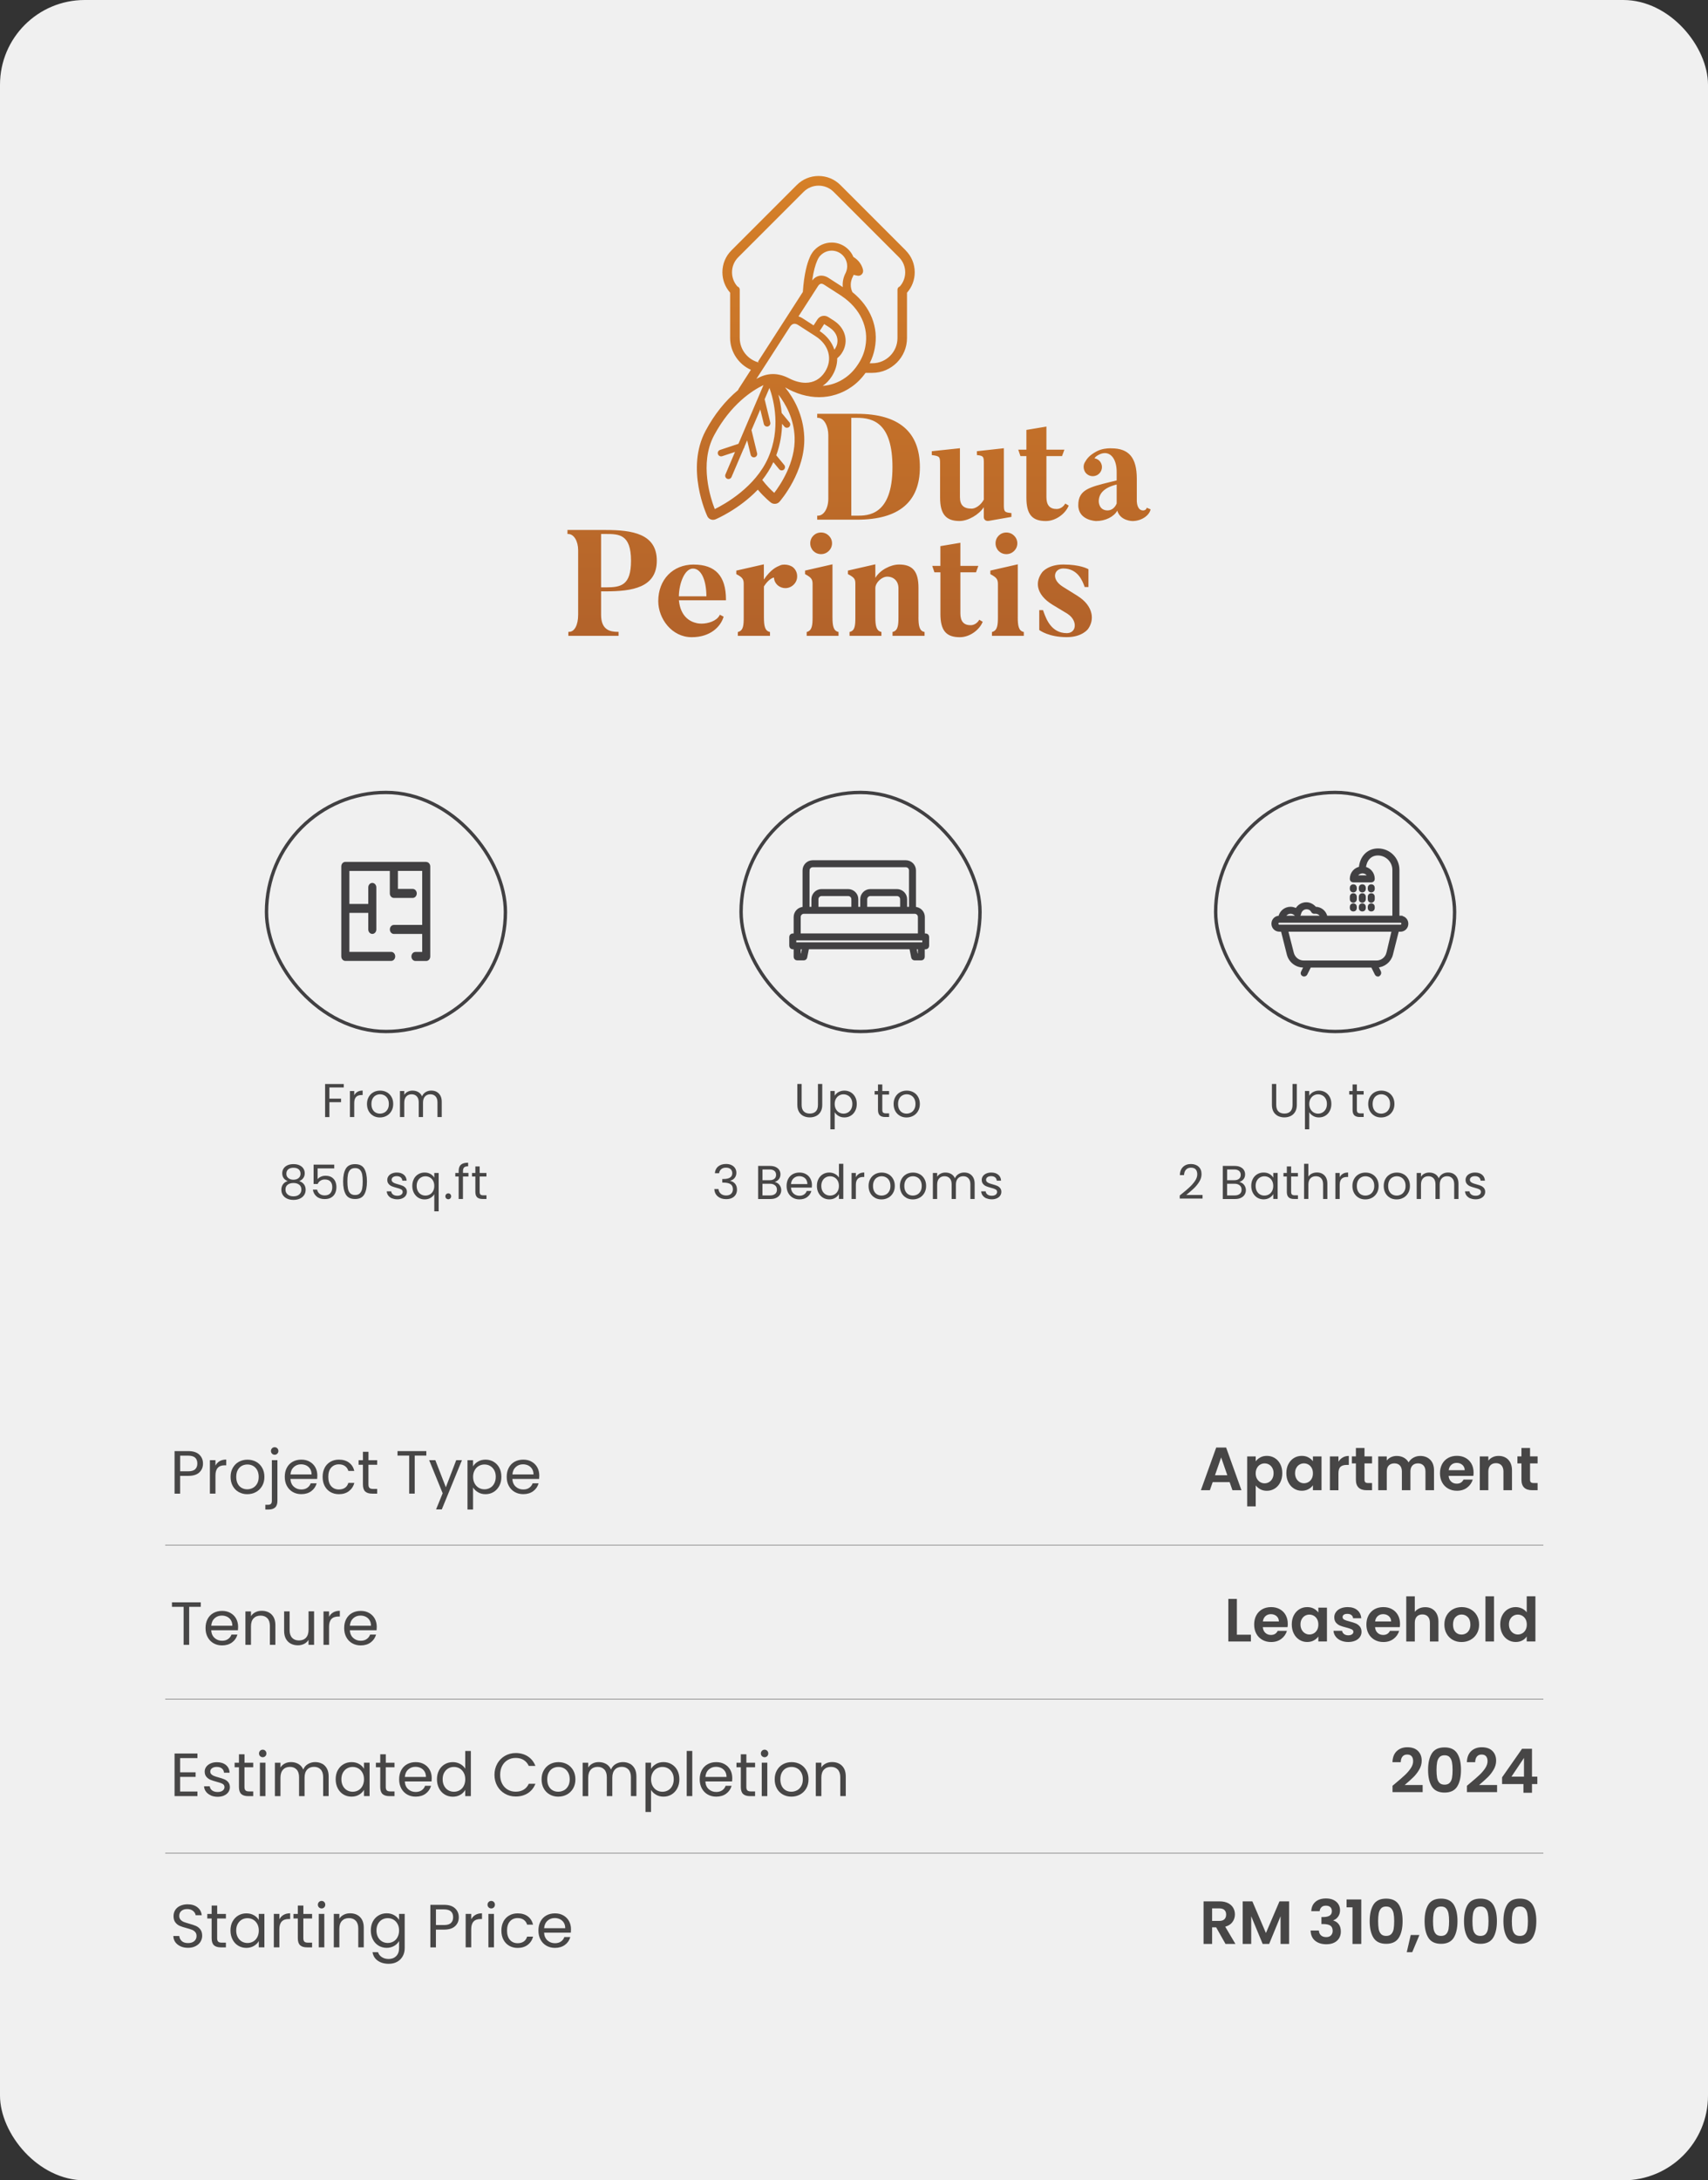 <svg xmlns="http://www.w3.org/2000/svg" xmlns:xlink="http://www.w3.org/1999/xlink" id="Layer_2" viewBox="0 0 504 643"><rect x="0" y="0" width="504" height="643" fill="#333333" stroke="none"/><defs><style>.cls-1{fill:#f0f0f0;}.cls-2{fill:#474646;}.cls-3,.cls-4{fill:none;}.cls-3,.cls-4,.cls-5{stroke-miterlimit:10;}.cls-3,.cls-5{stroke:#414042;}.cls-4{stroke:gray;stroke-width:.2px;}.cls-6{fill:url(#linear-gradient);}.cls-5{stroke-width:.75px;}.cls-5,.cls-7{fill:#414042;}</style><linearGradient id="linear-gradient" x1="253.49" y1="187.94" x2="253.49" y2="51.95" gradientTransform="matrix(1, 0, 0, 1, 0, 0)" gradientUnits="userSpaceOnUse"><stop offset="0" stop-color="#b2622a"></stop><stop offset="1" stop-color="#d68028"></stop></linearGradient></defs><g id="Duta_Perintis"><g><rect class="cls-1" y="0" width="504" height="643" rx="25" ry="25"></rect><path class="cls-6" d="M271.44,137.78c0-10.44-6.24-15.74-18.54-15.74h-11.76v1.18h.22c1.89,0,3.06,2.63,3.06,5.07v18.76c0,2.87-1.32,5.03-3.06,5.03h-.22v1.18h11.76c12.3,0,18.54-5.21,18.54-15.48m-18.54-14.56c4.87,0,10.45,1.66,10.45,14.56,0,14.3-7.32,14.3-10.45,14.3h-1.7v-28.86h1.7Zm45.53,29.22l-6.65,1.17c-.11,.02-.21,.02-.3,.02-.9,0-1.17-.69-1.18-1.06v-2.99c-1.4,2.18-4.62,4.07-7.17,4.07-4.01,0-5.73-2.06-5.73-6.91v-9.61c0-2.39,0-2.58-2.26-2.9l-.19-.03v-1.13l.2-.02,8.11-.86v14.41c0,2.36,1.07,3.41,3.46,3.41,1.05,0,2.66-.94,3.59-2.68v-10.37c.01-2.18,.01-2.52-1.86-2.74l-.19-.02v-1.13l7.96-.88v16.82c0,1.98,.29,2.07,2.04,2.28l.19,.02v1.12Zm16.85-3.16c-.92,2.15-3.66,4.38-6.68,4.38-4.07,0-5.73-2-5.73-6.91v-12.24h-1.76l-.64-1.89h2.4v-5.83l5.91-.99v6.82h5.3l-.69,1.89h-4.61v12.1c0,2.35,.99,3.5,3.01,3.5,1.25,0,2.12-.9,2.44-1.42l.11-.19,1.01,.6-.07,.17m-26.31,33.5l1.01,.6-.08,.18c-.92,2.15-3.66,4.37-6.67,4.37-4.07,0-5.73-2-5.73-6.91v-12.23h-1.77l-.64-1.89h2.4v-5.83l5.9-.99v6.82h5.3l-.69,1.89h-4.61v12.1c0,2.35,.99,3.5,3.02,3.5,1.25,0,2.12-.89,2.44-1.42l.11-.19Zm49.42-33.05l-.08,.22c-.21,.58-.95,.6-.98,.6-.45,0-.81-.15-1.11-.44-.78-.79-.77-2.38-.77-2.4v-6.51c0-6.2-2.32-8.97-7.5-8.97,0,0-.15-.01-.4-.01-.84,0-2.48,.12-3.96,.91-2.31,1.22-2.97,2.37-3.41,3.13l-.09,.15c-.48,.82-.43,1.96,.14,2.86,.51,.73,1.34,1.17,2.23,1.17,.54,0,1.07-.16,1.52-.46,.6-.41,1.01-1.03,1.14-1.73,.14-.71-.02-1.43-.43-2.02-.4-.57-.99-.93-1.7-1.05,.04-.17,.36-.63,1.28-1.08,.6-.31,1.19-.47,1.75-.47,2.09,0,3.49,2.22,3.49,5.52v2.54c-.62,.16-1.21,.3-1.78,.44-6.36,1.56-9.55,2.34-9.55,6.86s5.2,4.68,5.25,4.68c2.75,0,5.25-1.25,6.26-3.06,.87,3.02,4.41,3.06,4.45,3.06,2.79,0,4.94-1.7,5.33-3.27l.05-.18-1.13-.47Zm-8.88-6.83v5.59c-.37,.96-1.28,2.05-2.67,2.05-2.59,0-2.62-2.56-2.62-2.67,0-2.45,1.78-4.12,5.29-4.97m-150.78,13.41h-11.28v1.18h.22c1.67,0,2.93,2.07,2.93,4.81v19.02c0,3.01-1.07,5.03-2.67,5.03h-.22v1.18h14.82v-1.18h-.22c-2.3,0-4.94-.57-4.94-5.03v-6.91h1.35c7.84,0,15.09-1.1,15.09-9.05s-7.25-9.05-15.09-9.05m-1.35,1.18h1.35c3.85,0,7.48,0,7.48,7.87,0,7.32-2.96,7.87-7.48,7.87h-1.35v-15.74Zm27.32,9.01c-6.15,0-10.45,4.44-10.45,10.8,0,5.13,3.97,10.63,9.88,10.63,5.56,0,8.51-3.17,9.35-5.88l.05-.17-1.1-.58-.1,.19c-.89,1.68-3.38,2.44-5.31,2.44-.5,0-.97-.05-1.4-.14-2.16-.48-4.81-2.05-5.28-6.74h13.89v-.22c0-6.94-3.12-10.32-9.53-10.32m-.22,1.18c2.38,0,3.94,3.2,3.98,8.18h-8.13c.06-3.91,1.75-8.18,4.15-8.18m27.03-1.17c.96,0,1.91,.31,2.54,.82,.71,.62,1.13,1.47,1.18,2.42,.06,.93-.24,1.82-.85,2.49-.67,.77-1.63,1.21-2.63,1.21-.82,0-1.62-.3-2.26-.84-.7-.65-1.07-1.43-1.08-2.26,0,0-.02,0-.04,0-.43,0-1.71,.64-2.94,2.59v9.03c0,2.55,.26,4,1.63,4.38l.16,.04v1.13h-9.49v-1.12l.15-.05c1.49-.46,1.59-1.96,1.59-4.38v-9.71c0-1.36-.3-1.96-2.07-2.87l-.12-.06v-1.05l8.13-1.85v4.49c2.09-3.05,3.75-3.74,4.76-4.16l.1-.04c.34-.14,.76-.22,1.23-.22m10.79-3.08c-1.79,0-3.19-1.4-3.19-3.19s1.4-3.19,3.19-3.19,3.24,1.43,3.24,3.19-1.45,3.19-3.24,3.19m3.37,18.54c0,2.55,.26,4,1.63,4.38l.16,.04v1.13h-9.4v-1.12l.15-.05c1.48-.47,1.59-2.11,1.59-4.38v-9.71c0-1.41-.39-1.94-2.11-2.87l-.11-.06v-1.05l8.09-1.85v15.54m25.37,0c0,2.52,.27,4.04,1.63,4.38l.17,.04v1.13h-9.45v-1.13l.16-.05c1.48-.43,1.59-2.09,1.59-4.38v-8.48c0-2.04-1.34-3.41-3.32-3.41-1.63,0-3.5,1.79-3.5,3.37v8.61c0,2.42,.27,3.91,1.63,4.29l.16,.05v1.13h-9.4v-1.13l.16-.05c1.44-.42,1.55-1.9,1.55-4.29v-9.88c0-1.42-.31-1.84-2.07-2.78l-.12-.06v-1.05l8.09-1.85v4c1.42-2.39,4.58-3.94,7-3.94,4.02,0,5.73,2.05,5.73,6.86v8.62m22.74-21.73c0-1.79,1.4-3.19,3.19-3.19s3.24,1.43,3.24,3.19-1.45,3.19-3.24,3.19-3.19-1.4-3.19-3.19m6.55,21.73c0,2.55,.26,4,1.63,4.38l.16,.04v1.13h-9.4v-1.12l.16-.05c1.48-.47,1.6-2.11,1.6-4.38v-9.71c0-1.41-.4-1.94-2.12-2.87l-.11-.06v-1.05l8.09-1.85v15.54m17.69-6.18c2.2,1.36,3.64,3.2,4.05,5.17,.32,1.56-.01,3.11-.97,4.5-.07,.1-1.78,2.45-6.3,2.45-5.31,0-7.94-1.97-8.05-2.06l-.08-.06v-5.84h1.11l.05,.14c.05,.14,.11,.29,.17,.47,.73,2,2.24,6.17,6.8,6.17,1.12,0,1.96-.57,2.25-1.53,.35-1.18-.14-2.93-2.06-4.19l-4.41-2.66c-2.41-1.47-3.87-3.25-4.24-5.17-.28-1.49,.14-3.02,1.2-4.42,.07-.09,1.78-2.27,6.21-2.27,5.03,0,7.24,1.29,7.33,1.34l.11,.06v5.24h-1.12l-.07-.21c-.58-1.57-1.95-5.26-6.25-5.26-1.16,0-2.08,.61-2.35,1.56-.29,.99,.14,2.51,2.21,3.81l4.42,2.75m-50.76-101.92l-19.29-19.29c-1.71-1.71-4-2.66-6.43-2.66s-4.72,.94-6.43,2.66l-19.29,19.29c-1.71,1.71-2.66,3.99-2.66,6.43,0,2.24,.81,4.37,2.28,6.03v13.37c0,4.04,2.47,7.75,6.13,9.38l-3.61,5.61c-.08,.12-.14,.25-.19,.39-3.76,3.12-6.98,7.15-9.56,11.97-5.96,11.11,.23,24.63,.5,25.2,.3,.65,.96,1.07,1.68,1.07,.25,0,.49-.05,.72-.14,.29-.12,6.95-2.96,12.5-8.75,2.02,2.38,3.85,3.8,3.87,3.81,.74,.57,1.9,.47,2.52-.24,.32-.36,7.73-8.93,7.31-19.17-.27-6.48-3.08-11.4-5.66-14.58,3.23,1.9,6.7,2.9,10.06,2.9s6.78-1.06,9.59-3.06c1.53-1.06,2.91-2.44,4.1-4.11h1.97c5.65,0,10.26-4.6,10.26-10.26v-13.37c1.47-1.66,2.28-3.79,2.28-6.03,0-2.44-.94-4.72-2.65-6.43m-9.88,33.26h-.76c.72-1.43,1.22-2.89,1.49-4.36,1.21-6.21-1.19-12.27-6.6-16.63-.69-1.49-.63-3.13,.19-4.66l.11-.24c.03-.06,.05-.12,.07-.18l1.09,.24c.5,.11,.96-.04,1.3-.38,.34-.34,.48-.82,.39-1.3-.46-2.18-2.06-3.38-2.85-3.85-1.1-2.58-3.6-4.24-6.41-4.24-1.95,0-3.82,.83-5.12,2.25-.19,.18-.39,.43-.57,.7-.34,.47-.62,1-.81,1.51-.71,1.64-1.64,4.72-2,10.11l-13.26,20.59,.37,.24c-3.3-.78-5.73-3.78-5.73-7.23v-14.28c0-.44-.29-.81-.68-.93-1.03-1.15-1.6-2.62-1.6-4.19,0-1.68,.65-3.25,1.83-4.43l19.29-19.29c2.44-2.44,6.42-2.44,8.86,0l19.29,19.29c1.18,1.18,1.83,2.75,1.83,4.43,0,1.57-.56,3.04-1.6,4.19-.39,.13-.68,.5-.68,.93v14.28c0,4.1-3.33,7.43-7.43,7.43m-8.71-22.46l-4.19-2.7c-.92-.59-1.89-.8-2.8-.61-.79,.17-1.48,.65-2.04,1.36,.41-2.88,.98-4.7,1.47-5.82,.14-.37,.33-.72,.56-1.05,.1-.14,.17-.23,.2-.28,.03-.03,.07-.06,.1-.1,.87-.98,2.12-1.55,3.42-1.55,2.53,0,4.58,2.05,4.58,4.58,0,.62-.12,1.22-.36,1.78l-.06,.15c-.72,1.33-1.01,2.79-.88,4.22m-3.24,26.35c1.06-1.66,1.62-3.5,1.6-5.35,.54-.45,1-.95,1.34-1.49l.06-.09c.49-.76,.81-1.57,.96-2.38,.51-2.62-.68-5.29-3.09-6.95-.04-.03-.09-.07-.13-.1l-1.75-1.12c-1.11-.71-2.52-.41-3.24,.7l-1.12,1.74-3.26-2.1c-.38-.24-.78-.43-1.2-.55l3.69-5.72c.12-.13,.21-.28,.25-.39l1.83-2.84c.17-.26,.45-.59,.81-.67,.28-.06,.62,.03,1,.28l5.05,3.25s.08,.07,.12,.09c5.47,3.69,8.08,9.27,6.97,14.93-.31,1.73-.99,3.42-2.03,5.02-.03,.04-.06,.09-.1,.15-1.05,1.63-2.32,2.97-3.77,3.98-1.96,1.4-4.25,2.23-6.67,2.41,1.03-.7,1.92-1.63,2.67-2.79m-2.25-15.45l1.64,1.06,.06,.05c1.69,1.14,2.5,2.85,2.17,4.58-.09,.52-.31,1.04-.63,1.54,0,0,0,.01,0,.02,0,0-.01,.02-.02,.02-.06,.11-.14,.18-.21,.28-.69-2.16-2.2-4.08-4.33-5.48l1.33-2.06Zm-17.91,18.03l-5.38,12.61c-.03,.06-.05,.13-.08,.19l-1.91,4.49-5.44,1.81c-.51,.17-.79,.72-.62,1.23,.14,.41,.52,.67,.93,.67,.1,0,.21-.02,.31-.05l3.8-1.26-2.82,6.63c-.21,.5,.02,1.07,.51,1.28,.12,.05,.26,.08,.38,.08,.38,0,.74-.22,.9-.59l3.58-8.39c.15-.17,.24-.37,.25-.59l.78-1.84,1.04,4.28c.11,.45,.51,.74,.95,.74,.07,0,.15,0,.23-.03,.52-.13,.85-.66,.72-1.18l-1.66-6.83,2.6-6.09,1.05,4.31c.11,.45,.51,.74,.95,.74,.08,0,.16,0,.23-.03,.52-.13,.85-.66,.72-1.18l-1.67-6.85,1.43-3.34c1.34,3.77,3.37,12.02-.36,20.56-3.81,8.72-12.9,13.76-15.78,15.17-1.21-3.08-4.66-13.44-.19-21.77,4.95-9.22,11.34-13.25,14.55-14.79m2.94,22.74l1.7,2.06c.19,.23,.47,.36,.75,.36,.22,0,.44-.07,.62-.22,.41-.34,.47-.96,.13-1.38l-2.36-2.86c1.2-3.25,1.67-6.4,1.72-9.29l.68,.82c.19,.24,.47,.35,.75,.35,.22,0,.44-.07,.62-.22,.42-.34,.47-.96,.13-1.37l-2.3-2.78c-.19-2.04-.55-3.87-.96-5.41,2.17,2.8,4.56,7.08,4.78,12.54,.31,7.51-4.32,14.25-6.01,16.44-.82-.72-2.2-2.06-3.53-3.81,1.24-1.57,2.36-3.31,3.26-5.23m-4.99-24.58l2.08-3.23s.01-.02,.02-.02l7.8-12.11c.26-.41,.71-.89,1.35-.89,.33,0,.69,.12,1.07,.37l5.19,3.34c1.9,1.22,3.22,2.93,3.71,4.82,.5,1.91,.15,3.88-1.01,5.68-1.34,2.08-3.32,3.19-5.71,3.19-1.53,0-3.2-.45-4.82-1.29-1.63-.85-3.24-1.28-4.78-1.28-1.85,0-3.45,.59-4.88,1.42"></path><g><rect class="cls-3" x="218.68" y="233.7" width="70.5" height="70.5" rx="35.25" ry="35.25"></rect><path class="cls-5" d="M273.18,275.66h-.65v-5.23c0-1.44-1.17-2.61-2.62-2.62v-11.12c0-1.44-1.17-2.61-2.62-2.62h-27.48c-1.44,0-2.61,1.17-2.62,2.62v11.12c-1.44,0-2.61,1.17-2.62,2.62v5.23h-.65c-.36,0-.65,.29-.65,.65v2.62c0,.36,.29,.65,.65,.65h.65v2.62c0,.36,.29,.65,.65,.65h1.96c.31,0,.58-.22,.64-.53l.55-2.75h30.33l.55,2.75c.06,.31,.33,.53,.64,.53h1.96c.36,0,.65-.29,.65-.65v-2.62h.65c.36,0,.65-.29,.65-.65v-2.62c0-.36-.29-.65-.65-.65Zm-34.67-18.97c0-.72,.59-1.31,1.31-1.31h27.48c.72,0,1.31,.59,1.31,1.31v11.12h-1.31v-2.62c0-1.44-1.17-2.61-2.62-2.62h-7.85c-1.44,0-2.61,1.17-2.62,2.62v2.62h-1.31v-2.62c0-1.44-1.17-2.61-2.62-2.62h-7.85c-1.44,0-2.61,1.17-2.62,2.62v2.62h-1.31v-11.12Zm27.48,8.5v2.62h-10.47v-2.62c0-.72,.59-1.31,1.31-1.31h7.85c.72,0,1.31,.59,1.31,1.31Zm-14.39,0v2.62h-10.47v-2.62c0-.72,.59-1.31,1.31-1.31h7.85c.72,0,1.31,.59,1.31,1.31Zm-15.7,5.23c0-.72,.59-1.31,1.31-1.31h32.71c.72,0,1.31,.59,1.31,1.31v5.23h-35.33v-5.23Zm.77,11.12h-.77v-1.96h1.16l-.39,1.96Zm34.55,0h-.77l-.39-1.96h1.16v1.96Zm1.31-3.27h-37.94v-1.31h37.94v1.31Z"></path><g><path class="cls-2" d="M236.55,319.67v6.17c0,.87,.21,1.51,.64,1.93,.42,.42,1.01,.63,1.77,.63s1.33-.21,1.76-.63c.42-.42,.64-1.06,.64-1.93v-6.17h1.27v6.16c0,.81-.16,1.5-.49,2.05-.33,.56-.77,.97-1.32,1.24-.56,.27-1.18,.41-1.87,.41s-1.31-.14-1.87-.41c-.55-.27-.99-.68-1.32-1.24-.32-.56-.48-1.24-.48-2.05v-6.16h1.27Z"></path><path class="cls-2" d="M247.43,322.07c.5-.29,1.08-.44,1.74-.44s1.3,.16,1.86,.49c.55,.33,.99,.79,1.31,1.38,.32,.59,.48,1.28,.48,2.06s-.16,1.47-.48,2.07c-.32,.61-.75,1.08-1.31,1.41-.56,.34-1.17,.5-1.86,.5s-1.23-.15-1.73-.44c-.5-.29-.88-.66-1.14-1.1v5.05h-1.27v-11.31h1.27v1.41c.25-.44,.63-.8,1.13-1.1Zm3.73,1.98c-.23-.43-.55-.76-.95-.98s-.83-.34-1.31-.34-.9,.11-1.29,.34c-.4,.23-.71,.56-.95,.99s-.36,.94-.36,1.51,.12,1.08,.36,1.52c.24,.43,.56,.77,.95,.99,.4,.23,.83,.34,1.29,.34s.91-.11,1.31-.34c.4-.23,.71-.56,.95-.99,.23-.43,.35-.94,.35-1.53s-.12-1.08-.35-1.51Z"></path><path class="cls-2" d="M260.35,322.8v4.52c0,.37,.08,.64,.24,.79,.16,.15,.43,.23,.83,.23h.94v1.08h-1.15c-.71,0-1.24-.16-1.6-.49-.35-.33-.53-.86-.53-1.61v-4.52h-.99v-1.05h.99v-1.93h1.27v1.93h2v1.05h-2Z"></path><path class="cls-2" d="M265.56,329.06c-.58-.33-1.04-.79-1.37-1.39-.33-.6-.5-1.3-.5-2.09s.17-1.48,.51-2.08c.34-.6,.8-1.06,1.39-1.39,.59-.32,1.25-.48,1.97-.48s1.39,.16,1.97,.48c.59,.32,1.05,.78,1.39,1.38,.34,.6,.51,1.29,.51,2.09s-.18,1.49-.53,2.09c-.35,.6-.82,1.07-1.42,1.39-.6,.33-1.26,.49-1.99,.49s-1.37-.16-1.95-.49Zm3.24-.95c.4-.21,.73-.54,.97-.97,.25-.43,.37-.95,.37-1.57s-.12-1.14-.36-1.57c-.24-.43-.56-.75-.95-.96-.39-.21-.82-.32-1.27-.32s-.89,.1-1.28,.32c-.39,.21-.7,.53-.93,.96-.23,.43-.35,.95-.35,1.57s.11,1.15,.34,1.58c.23,.43,.53,.75,.92,.96,.38,.21,.8,.31,1.26,.31s.89-.11,1.29-.32Z"></path><path class="cls-2" d="M211.92,344c.6-.49,1.37-.73,2.32-.73,.63,0,1.18,.11,1.64,.34,.46,.23,.81,.54,1.05,.93,.24,.39,.36,.84,.36,1.33,0,.58-.17,1.08-.5,1.5-.33,.42-.76,.69-1.29,.81v.07c.61,.15,1.09,.44,1.44,.88,.35,.44,.53,1.01,.53,1.72,0,.53-.12,1.01-.36,1.43-.24,.42-.61,.76-1.09,1-.49,.24-1.07,.36-1.75,.36-.99,0-1.8-.26-2.44-.78-.63-.52-.99-1.25-1.06-2.2h1.23c.07,.56,.29,1.02,.69,1.37,.39,.35,.92,.53,1.57,.53s1.15-.17,1.49-.51c.34-.34,.51-.78,.51-1.32,0-.7-.23-1.2-.7-1.51s-1.17-.46-2.11-.46h-.32v-1.06h.34c.86,0,1.51-.15,1.95-.43,.44-.28,.66-.7,.66-1.28,0-.49-.16-.89-.48-1.19-.32-.3-.78-.45-1.38-.45s-1.05,.15-1.4,.45c-.35,.3-.56,.7-.63,1.2h-1.25c.07-.86,.4-1.53,.99-2.02Z"></path><path class="cls-2" d="M229.57,349c.29,.23,.53,.52,.7,.87,.17,.35,.26,.71,.26,1.11,0,.49-.13,.94-.38,1.34-.25,.4-.62,.71-1.1,.94-.48,.23-1.05,.34-1.7,.34h-3.64v-9.76h3.5c.66,0,1.23,.11,1.69,.33,.47,.22,.82,.52,1.05,.89,.23,.37,.35,.79,.35,1.26,0,.58-.16,1.06-.47,1.44-.31,.38-.73,.65-1.24,.82,.35,.06,.68,.2,.97,.43Zm-4.58-.95h2.14c.6,0,1.06-.14,1.39-.42s.49-.67,.49-1.16-.16-.88-.49-1.16c-.33-.28-.8-.42-1.41-.42h-2.11v3.16Zm3.74,4.05c.35-.3,.53-.71,.53-1.25s-.19-.97-.56-1.28c-.37-.31-.87-.47-1.5-.47h-2.21v3.44h2.25c.63,0,1.13-.15,1.48-.45Z"></path><path class="cls-2" d="M239.53,350.23h-6.13c.05,.76,.31,1.35,.78,1.77,.47,.42,1.04,.64,1.72,.64,.55,0,1.01-.13,1.38-.39,.37-.26,.63-.6,.78-1.03h1.37c-.21,.74-.62,1.34-1.23,1.8-.62,.46-1.38,.69-2.3,.69-.73,0-1.38-.16-1.95-.49-.57-.33-1.02-.79-1.35-1.39-.33-.6-.49-1.3-.49-2.09s.16-1.49,.48-2.09c.32-.6,.76-1.06,1.34-1.38,.57-.32,1.23-.48,1.98-.48s1.37,.16,1.93,.48c.56,.32,.99,.75,1.29,1.31,.3,.56,.46,1.18,.46,1.88,0,.24-.01,.5-.04,.77Zm-1.6-2.29c-.21-.35-.51-.62-.88-.8-.37-.18-.78-.27-1.23-.27-.64,0-1.19,.21-1.64,.62-.45,.41-.71,.98-.78,1.71h4.84c0-.49-.11-.9-.32-1.25Z"></path><path class="cls-2" d="M241.53,347.66c.32-.59,.75-1.05,1.31-1.38,.56-.33,1.18-.49,1.87-.49,.6,0,1.15,.14,1.67,.41,.51,.28,.91,.64,1.18,1.08v-4.06h1.29v10.36h-1.29v-1.44c-.25,.46-.62,.83-1.12,1.13-.49,.29-1.07,.44-1.74,.44s-1.3-.17-1.86-.5c-.55-.34-.99-.81-1.31-1.41-.32-.61-.48-1.3-.48-2.07s.16-1.47,.48-2.06Zm5.67,.57c-.23-.43-.55-.76-.95-.99-.4-.23-.83-.34-1.31-.34s-.91,.11-1.3,.34c-.39,.22-.71,.55-.94,.98-.23,.43-.35,.93-.35,1.51s.12,1.1,.35,1.53c.23,.43,.55,.77,.94,.99,.39,.23,.83,.34,1.3,.34s.91-.11,1.31-.34c.4-.23,.71-.56,.95-.99,.23-.43,.35-.94,.35-1.52s-.12-1.08-.35-1.51Z"></path><path class="cls-2" d="M253.51,346.14c.42-.24,.92-.36,1.52-.36v1.32h-.34c-1.43,0-2.14,.77-2.14,2.32v4.17h-1.27v-7.67h1.27v1.25c.22-.44,.54-.78,.96-1.02Z"></path><path class="cls-2" d="M258.17,353.23c-.58-.33-1.04-.79-1.37-1.39-.33-.6-.5-1.3-.5-2.09s.17-1.48,.51-2.08c.34-.6,.8-1.06,1.39-1.39,.59-.32,1.25-.48,1.97-.48s1.39,.16,1.97,.48c.59,.32,1.05,.78,1.39,1.38,.34,.6,.51,1.29,.51,2.09s-.18,1.49-.53,2.09c-.35,.6-.82,1.07-1.42,1.39-.6,.33-1.26,.49-1.99,.49s-1.37-.16-1.95-.49Zm3.24-.95c.4-.21,.73-.54,.97-.97,.25-.43,.37-.95,.37-1.57s-.12-1.14-.36-1.57c-.24-.43-.56-.75-.95-.96-.39-.21-.82-.32-1.27-.32s-.89,.1-1.28,.32c-.39,.21-.7,.53-.93,.96-.23,.43-.35,.95-.35,1.57s.11,1.15,.34,1.58c.23,.43,.53,.75,.92,.96,.38,.21,.8,.31,1.26,.31s.89-.11,1.29-.32Z"></path><path class="cls-2" d="M267.41,353.23c-.58-.33-1.04-.79-1.37-1.39-.33-.6-.5-1.3-.5-2.09s.17-1.48,.51-2.08c.34-.6,.8-1.06,1.39-1.39,.59-.32,1.25-.48,1.97-.48s1.39,.16,1.97,.48c.59,.32,1.05,.78,1.39,1.38,.34,.6,.51,1.29,.51,2.09s-.18,1.49-.53,2.09c-.35,.6-.82,1.07-1.42,1.39-.6,.33-1.26,.49-1.99,.49s-1.37-.16-1.95-.49Zm3.24-.95c.4-.21,.73-.54,.97-.97,.25-.43,.37-.95,.37-1.57s-.12-1.14-.36-1.57c-.24-.43-.56-.75-.95-.96-.39-.21-.82-.32-1.27-.32s-.89,.1-1.28,.32c-.39,.21-.7,.53-.93,.96-.23,.43-.35,.95-.35,1.57s.11,1.15,.34,1.58c.23,.43,.53,.75,.92,.96,.38,.21,.8,.31,1.26,.31s.89-.11,1.29-.32Z"></path><path class="cls-2" d="M286.08,346.15c.47,.25,.83,.62,1.11,1.11,.27,.49,.41,1.1,.41,1.81v4.52h-1.26v-4.34c0-.77-.19-1.35-.57-1.76s-.89-.61-1.53-.61-1.19,.21-1.58,.64c-.39,.42-.59,1.04-.59,1.84v4.23h-1.26v-4.34c0-.77-.19-1.35-.57-1.76s-.89-.61-1.53-.61-1.19,.21-1.58,.64c-.39,.42-.59,1.04-.59,1.84v4.23h-1.27v-7.67h1.27v1.11c.25-.4,.59-.71,1.02-.92,.42-.21,.89-.32,1.41-.32,.64,0,1.21,.14,1.71,.43,.49,.29,.86,.71,1.11,1.27,.21-.54,.57-.96,1.06-1.26,.49-.3,1.04-.45,1.65-.45s1.13,.12,1.6,.37Z"></path><path class="cls-2" d="M291.09,353.42c-.47-.2-.83-.48-1.11-.84-.27-.36-.42-.77-.45-1.24h1.32c.04,.38,.22,.7,.54,.94,.32,.24,.74,.36,1.27,.36,.49,0,.87-.11,1.15-.32,.28-.21,.42-.49,.42-.81s-.15-.59-.45-.75c-.3-.16-.76-.32-1.39-.48-.57-.15-1.03-.3-1.39-.45-.36-.15-.67-.38-.92-.69-.26-.3-.39-.7-.39-1.2,0-.39,.12-.75,.35-1.08,.23-.33,.56-.59,.99-.78,.43-.19,.92-.29,1.47-.29,.85,0,1.54,.21,2.06,.64,.52,.43,.8,1.02,.84,1.76h-1.27c-.03-.4-.19-.72-.48-.97-.29-.24-.69-.36-1.18-.36-.46,0-.82,.1-1.09,.29-.27,.2-.41,.45-.41,.77,0,.25,.08,.46,.25,.62,.16,.16,.37,.29,.62,.39,.25,.1,.59,.21,1.03,.33,.55,.15,1,.3,1.34,.44,.34,.14,.64,.36,.89,.65,.25,.29,.38,.67,.38,1.13,0,.42-.12,.8-.35,1.13-.23,.34-.56,.6-.99,.79s-.91,.29-1.46,.29c-.59,0-1.12-.1-1.58-.3Z"></path></g></g><g><rect class="cls-3" x="358.72" y="233.7" width="70.5" height="70.5" rx="35.25" ry="35.25"></rect><g><path class="cls-2" d="M376.59,319.67v6.17c0,.87,.21,1.51,.64,1.93,.42,.42,1.01,.63,1.77,.63s1.33-.21,1.76-.63c.42-.42,.64-1.06,.64-1.93v-6.17h1.27v6.16c0,.81-.16,1.5-.49,2.05-.33,.56-.77,.97-1.32,1.24-.56,.27-1.18,.41-1.87,.41s-1.31-.14-1.87-.41c-.55-.27-.99-.68-1.32-1.24-.32-.56-.48-1.24-.48-2.05v-6.16h1.27Z"></path><path class="cls-2" d="M387.47,322.07c.5-.29,1.08-.44,1.74-.44s1.3,.16,1.86,.49c.55,.33,.99,.79,1.31,1.38,.32,.59,.48,1.28,.48,2.06s-.16,1.47-.48,2.07c-.32,.61-.75,1.08-1.31,1.41-.56,.34-1.17,.5-1.86,.5s-1.23-.15-1.73-.44c-.5-.29-.88-.66-1.14-1.1v5.05h-1.27v-11.31h1.27v1.41c.25-.44,.63-.8,1.13-1.1Zm3.73,1.98c-.23-.43-.55-.76-.95-.98s-.83-.34-1.31-.34-.9,.11-1.29,.34c-.4,.23-.71,.56-.95,.99s-.36,.94-.36,1.51,.12,1.08,.36,1.52c.24,.43,.56,.77,.95,.99,.4,.23,.83,.34,1.29,.34s.91-.11,1.31-.34c.4-.23,.71-.56,.95-.99,.23-.43,.35-.94,.35-1.53s-.12-1.08-.35-1.51Z"></path><path class="cls-2" d="M400.39,322.8v4.52c0,.37,.08,.64,.24,.79,.16,.15,.43,.23,.83,.23h.94v1.08h-1.15c-.71,0-1.24-.16-1.6-.49-.35-.33-.53-.86-.53-1.61v-4.52h-.99v-1.05h.99v-1.93h1.27v1.93h2v1.05h-2Z"></path><path class="cls-2" d="M405.6,329.06c-.58-.33-1.04-.79-1.37-1.39-.33-.6-.5-1.3-.5-2.09s.17-1.48,.51-2.08c.34-.6,.8-1.06,1.39-1.39,.59-.32,1.25-.48,1.97-.48s1.39,.16,1.97,.48c.59,.32,1.05,.78,1.39,1.38,.34,.6,.51,1.29,.51,2.09s-.18,1.49-.53,2.09c-.35,.6-.82,1.07-1.42,1.39-.6,.33-1.26,.49-1.99,.49s-1.37-.16-1.95-.49Zm3.24-.95c.4-.21,.73-.54,.97-.97,.25-.43,.37-.95,.37-1.57s-.12-1.14-.36-1.57c-.24-.43-.56-.75-.95-.96-.39-.21-.82-.32-1.27-.32s-.89,.1-1.28,.32c-.39,.21-.7,.53-.93,.96-.23,.43-.35,.95-.35,1.57s.11,1.15,.34,1.58c.23,.43,.53,.75,.92,.96,.38,.21,.8,.31,1.26,.31s.89-.11,1.29-.32Z"></path><path class="cls-2" d="M350.9,350.22c.67-.61,1.24-1.25,1.7-1.92,.46-.67,.69-1.32,.69-1.97,0-.61-.15-1.09-.44-1.44s-.77-.53-1.42-.53-1.13,.2-1.48,.6c-.35,.4-.54,.93-.57,1.59h-1.23c.04-1.05,.35-1.85,.95-2.42,.6-.57,1.37-.85,2.31-.85s1.72,.27,2.29,.8c.57,.53,.85,1.26,.85,2.2,0,.77-.23,1.53-.69,2.26-.46,.73-.99,1.38-1.58,1.93-.59,.56-1.34,1.2-2.25,1.94h4.82v1.06h-6.73v-.91c1.19-.95,2.11-1.73,2.79-2.34Z"></path><path class="cls-2" d="M366.68,349c.29,.23,.53,.52,.7,.87,.17,.35,.26,.71,.26,1.11,0,.49-.13,.94-.38,1.34-.25,.4-.62,.71-1.1,.94-.48,.23-1.05,.34-1.7,.34h-3.64v-9.76h3.5c.66,0,1.23,.11,1.69,.33,.47,.22,.82,.52,1.05,.89,.23,.37,.35,.79,.35,1.26,0,.58-.16,1.06-.47,1.44-.31,.38-.73,.65-1.24,.82,.35,.06,.68,.2,.97,.43Zm-4.58-.95h2.14c.6,0,1.06-.14,1.39-.42s.49-.67,.49-1.16-.16-.88-.49-1.16c-.33-.28-.8-.42-1.41-.42h-2.11v3.16Zm3.74,4.05c.35-.3,.53-.71,.53-1.25s-.19-.97-.56-1.28c-.37-.31-.87-.47-1.5-.47h-2.21v3.44h2.25c.63,0,1.13-.15,1.48-.45Z"></path><path class="cls-2" d="M369.69,347.66c.32-.59,.75-1.05,1.31-1.38,.56-.33,1.17-.49,1.86-.49s1.25,.14,1.75,.43c.49,.29,.86,.65,1.11,1.09v-1.4h1.29v7.67h-1.29v-1.43c-.25,.45-.63,.82-1.13,1.11-.5,.29-1.08,.44-1.74,.44s-1.3-.17-1.85-.5c-.55-.34-.98-.81-1.3-1.41-.32-.61-.48-1.3-.48-2.07s.16-1.47,.48-2.06Zm5.67,.57c-.23-.43-.55-.76-.95-.99-.4-.23-.83-.34-1.31-.34s-.91,.11-1.3,.34c-.39,.22-.71,.55-.94,.98-.23,.43-.35,.93-.35,1.51s.12,1.1,.35,1.53c.23,.43,.55,.77,.94,.99,.39,.23,.83,.34,1.3,.34s.91-.11,1.31-.34c.4-.23,.71-.56,.95-.99,.23-.43,.35-.94,.35-1.52s-.12-1.08-.35-1.51Z"></path><path class="cls-2" d="M380.99,346.97v4.52c0,.37,.08,.64,.24,.79,.16,.15,.43,.23,.83,.23h.94v1.08h-1.15c-.71,0-1.24-.16-1.6-.49-.35-.33-.53-.86-.53-1.61v-4.52h-.99v-1.05h.99v-1.93h1.27v1.93h2v1.05h-2Z"></path><path class="cls-2" d="M390.18,346.15c.47,.25,.83,.62,1.1,1.11,.27,.49,.4,1.1,.4,1.81v4.52h-1.26v-4.34c0-.77-.19-1.35-.57-1.76s-.91-.61-1.57-.61-1.21,.21-1.6,.63c-.4,.42-.6,1.03-.6,1.83v4.24h-1.27v-10.36h1.27v3.78c.25-.39,.6-.7,1.04-.91,.44-.21,.94-.32,1.49-.32,.58,0,1.1,.12,1.57,.37Z"></path><path class="cls-2" d="M396.28,346.14c.42-.24,.92-.36,1.52-.36v1.32h-.34c-1.43,0-2.14,.77-2.14,2.32v4.17h-1.27v-7.67h1.27v1.25c.22-.44,.54-.78,.96-1.02Z"></path><path class="cls-2" d="M400.94,353.23c-.58-.33-1.04-.79-1.37-1.39-.33-.6-.5-1.3-.5-2.09s.17-1.48,.51-2.08c.34-.6,.8-1.06,1.39-1.39,.59-.32,1.25-.48,1.97-.48s1.39,.16,1.97,.48c.59,.32,1.05,.78,1.39,1.38,.34,.6,.51,1.29,.51,2.09s-.18,1.49-.53,2.09c-.35,.6-.82,1.07-1.42,1.39-.6,.33-1.26,.49-1.99,.49s-1.37-.16-1.95-.49Zm3.24-.95c.4-.21,.73-.54,.97-.97,.25-.43,.37-.95,.37-1.57s-.12-1.14-.36-1.57c-.24-.43-.56-.75-.95-.96-.39-.21-.82-.32-1.27-.32s-.89,.1-1.28,.32c-.39,.21-.7,.53-.93,.96-.23,.43-.35,.95-.35,1.57s.11,1.15,.34,1.58c.23,.43,.53,.75,.92,.96,.38,.21,.8,.31,1.26,.31s.89-.11,1.29-.32Z"></path><path class="cls-2" d="M410.18,353.23c-.58-.33-1.04-.79-1.37-1.39-.33-.6-.5-1.3-.5-2.09s.17-1.48,.51-2.08c.34-.6,.8-1.06,1.39-1.39,.59-.32,1.25-.48,1.97-.48s1.39,.16,1.97,.48c.59,.32,1.05,.78,1.39,1.38,.34,.6,.51,1.29,.51,2.09s-.18,1.49-.53,2.09c-.35,.6-.82,1.07-1.42,1.39-.6,.33-1.26,.49-1.99,.49s-1.37-.16-1.95-.49Zm3.24-.95c.4-.21,.73-.54,.97-.97,.25-.43,.37-.95,.37-1.57s-.12-1.14-.36-1.57c-.24-.43-.56-.75-.95-.96-.39-.21-.82-.32-1.27-.32s-.89,.1-1.28,.32c-.39,.21-.7,.53-.93,.96-.23,.43-.35,.95-.35,1.57s.11,1.15,.34,1.58c.23,.43,.53,.75,.92,.96,.38,.21,.8,.31,1.26,.31s.89-.11,1.29-.32Z"></path><path class="cls-2" d="M428.85,346.15c.47,.25,.83,.62,1.11,1.11,.27,.49,.41,1.1,.41,1.81v4.52h-1.26v-4.34c0-.77-.19-1.35-.57-1.76s-.89-.61-1.53-.61-1.19,.21-1.58,.64c-.39,.42-.59,1.04-.59,1.84v4.23h-1.26v-4.34c0-.77-.19-1.35-.57-1.76s-.89-.61-1.53-.61-1.19,.21-1.58,.64c-.39,.42-.59,1.04-.59,1.84v4.23h-1.27v-7.67h1.27v1.11c.25-.4,.59-.71,1.02-.92,.42-.21,.89-.32,1.41-.32,.64,0,1.21,.14,1.71,.43,.49,.29,.86,.71,1.11,1.27,.21-.54,.57-.96,1.06-1.26,.49-.3,1.04-.45,1.65-.45s1.13,.12,1.6,.37Z"></path><path class="cls-2" d="M433.86,353.42c-.47-.2-.83-.48-1.11-.84-.27-.36-.42-.77-.45-1.24h1.32c.04,.38,.22,.7,.54,.94,.32,.24,.74,.36,1.27,.36,.49,0,.87-.11,1.15-.32,.28-.21,.42-.49,.42-.81s-.15-.59-.45-.75c-.3-.16-.76-.32-1.39-.48-.57-.15-1.03-.3-1.39-.45-.36-.15-.67-.38-.92-.69-.26-.3-.39-.7-.39-1.2,0-.39,.12-.75,.35-1.08,.23-.33,.56-.59,.99-.78,.43-.19,.92-.29,1.47-.29,.85,0,1.54,.21,2.06,.64,.52,.43,.8,1.02,.84,1.76h-1.27c-.03-.4-.19-.72-.48-.97-.29-.24-.69-.36-1.18-.36-.46,0-.82,.1-1.09,.29-.27,.2-.41,.45-.41,.77,0,.25,.08,.46,.25,.62,.16,.16,.37,.29,.62,.39,.25,.1,.59,.21,1.03,.33,.55,.15,1,.3,1.34,.44,.34,.14,.64,.36,.89,.65,.25,.29,.38,.67,.38,1.13,0,.42-.12,.8-.35,1.13-.23,.34-.56,.6-.99,.79s-.91,.29-1.46,.29c-.59,0-1.12-.1-1.58-.3Z"></path></g><g transform="translate(1 1)"><g><path class="cls-5" d="M412.23,269.42h-.66v-13.88c0-3.31-2.64-5.95-5.95-5.95-2.93,0-5.03,2.17-5.27,5.35-1.54,.29-2.67,1.61-2.67,3.25,0,.4,.26,.66,.66,.66h5.29c.4,0,.66-.26,.66-.66,0-1.61-1.11-2.93-2.62-3.24,.2-2.1,1.46-4.04,3.94-4.04s4.63,2.05,4.63,4.63v13.88h-19.9c-.3-1.52-1.62-2.64-3.24-2.64-.66-.79-1.59-1.32-2.64-1.32-1.26,0-2.38,.73-2.91,1.79-.53-.26-1.12-.46-1.72-.46-1.62,0-2.94,1.12-3.24,2.64h-.06c-1.12,0-1.98,.86-1.98,1.98s.86,1.98,1.98,1.98h.79l1.78,7.07c.53,2.05,2.38,3.5,4.5,3.5h.53l-.86,1.72c-.2,.33-.07,.73,.26,.86,.07,.07,.2,.07,.26,.07,.26,0,.46-.13,.6-.33l1.16-2.31h18.35l1.12,2.25c.13,.26,.33,.4,.6,.4,.13,0,.2,0,.26-.13,.26-.13,.4-.53,.26-.86l-.83-1.66c2.05-.07,3.82-1.5,4.33-3.43l1.8-7.14h.78c1.12,0,1.98-.86,1.98-1.98s-.86-1.98-1.98-1.98Zm-9.32-11.9h-3.77c.26-.79,1.06-1.32,1.92-1.32s1.59,.53,1.85,1.32Zm-23.08,10.58c.6,0,1.12,.26,1.59,.73,.13,.2,.4,.26,.66,.2s.4-.26,.46-.53c.2-.99,.99-1.72,1.98-1.72,.73,0,1.39,.33,1.72,.99,.13,.26,.46,.4,.73,.33h.2c.86,0,1.59,.53,1.85,1.32h-11.04c.26-.79,.99-1.32,1.85-1.32Zm28.63,12.03c-.4,1.45-1.72,2.51-3.24,2.51h-21.55c-1.52,0-2.84-1.06-3.24-2.51l-1.72-6.74h31.34l-1.59,6.74Zm3.77-8.07h-35.7c-.4,0-.66-.26-.66-.66s.26-.66,.66-.66h35.7c.4,0,.66,.26,.66,.66s-.26,.66-.66,.66Z"></path><path class="cls-5" d="M398.34,261.81c.4,0,.66-.26,.66-.66v-.33c0-.4-.26-.66-.66-.66s-.66,.26-.66,.66v.33c0,.4,.26,.66,.66,.66Z"></path><path class="cls-5" d="M398.34,264.85c.4,0,.66-.33,.66-.66v-.73c0-.4-.26-.66-.66-.66s-.66,.26-.66,.66v.73c0,.4,.26,.66,.66,.66Z"></path><path class="cls-5" d="M398.34,267.43c.4,0,.66-.26,.66-.66v-.33c0-.4-.26-.66-.66-.66s-.66,.26-.66,.66v.33c0,.4,.26,.66,.66,.66Z"></path><path class="cls-5" d="M400.99,261.81c.4,0,.66-.26,.66-.66v-.33c0-.4-.26-.66-.66-.66s-.66,.26-.66,.66v.33c0,.4,.26,.66,.66,.66Z"></path><path class="cls-5" d="M400.33,264.19c0,.4,.26,.66,.66,.66s.66-.33,.66-.66v-.73c0-.4-.26-.66-.66-.66s-.66,.26-.66,.66v.73Z"></path><path class="cls-5" d="M400.33,266.77c0,.4,.26,.66,.66,.66s.66-.26,.66-.66v-.33c0-.4-.26-.66-.66-.66s-.66,.26-.66,.66v.33Z"></path><path class="cls-5" d="M403.63,261.81c.4,0,.66-.26,.66-.66v-.33c0-.4-.26-.66-.66-.66s-.66,.26-.66,.66v.33c0,.4,.26,.66,.66,.66Z"></path><path class="cls-5" d="M402.97,264.19c0,.4,.26,.66,.66,.66s.66-.33,.66-.66v-.73c0-.4-.26-.66-.66-.66s-.66,.26-.66,.66v.73h0Z"></path><path class="cls-5" d="M402.97,266.77c0,.4,.26,.66,.66,.66s.66-.26,.66-.66v-.33c0-.4-.26-.66-.66-.66s-.66,.26-.66,.66v.33Z"></path></g></g></g><g><rect class="cls-3" x="78.64" y="233.7" width="70.5" height="70.5" rx="35.25" ry="35.25"></rect><g><path class="cls-2" d="M101.44,319.67v1.04h-4.24v3.29h3.44v1.04h-3.44v4.4h-1.27v-9.76h5.52Z"></path><path class="cls-2" d="M105.49,321.98c.42-.24,.92-.36,1.52-.36v1.32h-.34c-1.43,0-2.14,.77-2.14,2.32v4.17h-1.27v-7.67h1.27v1.25c.22-.44,.54-.78,.96-1.02Z"></path><path class="cls-2" d="M110.16,329.06c-.58-.33-1.04-.79-1.37-1.39-.33-.6-.5-1.3-.5-2.09s.17-1.48,.51-2.08c.34-.6,.8-1.06,1.39-1.39,.59-.32,1.25-.48,1.97-.48s1.39,.16,1.97,.48c.59,.32,1.05,.78,1.39,1.38,.34,.6,.51,1.29,.51,2.09s-.18,1.49-.53,2.09c-.35,.6-.82,1.07-1.42,1.39-.6,.33-1.26,.49-1.99,.49s-1.37-.16-1.95-.49Zm3.24-.95c.4-.21,.73-.54,.97-.97,.25-.43,.37-.95,.37-1.57s-.12-1.14-.36-1.57c-.24-.43-.56-.75-.95-.96-.39-.21-.82-.32-1.27-.32s-.89,.1-1.28,.32c-.39,.21-.7,.53-.93,.96-.23,.43-.35,.95-.35,1.57s.11,1.15,.34,1.58c.23,.43,.53,.75,.92,.96,.38,.21,.8,.31,1.26,.31s.89-.11,1.29-.32Z"></path><path class="cls-2" d="M128.83,321.99c.47,.25,.83,.62,1.11,1.11,.27,.49,.41,1.1,.41,1.81v4.52h-1.26v-4.34c0-.77-.19-1.35-.57-1.76s-.89-.61-1.53-.61-1.19,.21-1.58,.64c-.39,.42-.59,1.04-.59,1.84v4.23h-1.26v-4.34c0-.77-.19-1.35-.57-1.76s-.89-.61-1.53-.61-1.19,.21-1.58,.64c-.39,.42-.59,1.04-.59,1.84v4.23h-1.27v-7.67h1.27v1.11c.25-.4,.59-.71,1.02-.92,.42-.21,.89-.32,1.41-.32,.64,0,1.21,.14,1.71,.43,.49,.29,.86,.71,1.11,1.27,.21-.54,.57-.96,1.06-1.26,.49-.3,1.04-.45,1.65-.45s1.13,.12,1.6,.37Z"></path><path class="cls-2" d="M83.7,347.43c-.28-.39-.42-.87-.42-1.43,0-.5,.13-.96,.38-1.36s.63-.73,1.13-.97c.5-.24,1.1-.36,1.81-.36s1.31,.12,1.81,.36c.5,.24,.88,.56,1.13,.97,.26,.41,.38,.86,.38,1.36,0,.54-.14,1.02-.43,1.42-.29,.41-.69,.71-1.19,.9,.58,.18,1.04,.49,1.38,.93,.34,.44,.51,.98,.51,1.6s-.15,1.14-.45,1.59c-.3,.45-.72,.8-1.27,1.05-.55,.25-1.17,.37-1.88,.37s-1.33-.12-1.87-.37c-.54-.25-.95-.6-1.25-1.05-.3-.45-.45-.98-.45-1.59s.17-1.16,.5-1.61,.79-.76,1.37-.92c-.52-.21-.92-.5-1.2-.9Zm1.2,1.94c-.44,.32-.66,.8-.66,1.45,0,.6,.21,1.08,.64,1.44,.42,.36,1,.55,1.71,.55s1.29-.18,1.71-.55,.63-.84,.63-1.44-.21-1.1-.64-1.44c-.43-.33-.99-.5-1.69-.5s-1.26,.16-1.69,.48Zm3.23-4.53c-.37-.31-.89-.46-1.54-.46s-1.15,.15-1.53,.46-.56,.75-.56,1.33c0,.52,.19,.94,.58,1.26,.39,.32,.89,.48,1.5,.48s1.13-.16,1.52-.48c.39-.32,.58-.74,.58-1.27,0-.57-.19-1.01-.56-1.32Z"></path><path class="cls-2" d="M98.63,344.57h-4.91v3.19c.21-.3,.53-.54,.95-.73,.42-.19,.87-.29,1.36-.29,.77,0,1.41,.16,1.89,.48,.48,.32,.83,.74,1.04,1.25,.21,.51,.31,1.05,.31,1.62,0,.67-.13,1.27-.38,1.81s-.64,.95-1.16,1.26c-.52,.31-1.16,.46-1.92,.46-.98,0-1.77-.25-2.38-.76s-.98-1.18-1.11-2.02h1.25c.12,.53,.38,.95,.77,1.25,.39,.3,.89,.45,1.48,.45,.74,0,1.29-.22,1.67-.66,.37-.44,.56-1.03,.56-1.76s-.19-1.29-.56-1.69c-.37-.4-.92-.59-1.65-.59-.5,0-.93,.12-1.29,.36-.37,.24-.64,.56-.81,.97h-1.2v-5.71h6.09v1.12Z"></path><path class="cls-2" d="M102.03,344.67c.52-.9,1.44-1.35,2.74-1.35s2.21,.45,2.73,1.35c.52,.9,.78,2.15,.78,3.76s-.26,2.9-.78,3.81c-.52,.91-1.43,1.36-2.73,1.36s-2.22-.45-2.74-1.36c-.52-.91-.78-2.17-.78-3.81s.26-2.86,.78-3.76Zm4.84,1.69c-.11-.56-.33-1.02-.66-1.36-.33-.35-.81-.52-1.43-.52s-1.12,.17-1.45,.52c-.33,.35-.55,.8-.66,1.36-.11,.56-.16,1.25-.16,2.06s.05,1.54,.16,2.11c.11,.57,.33,1.03,.66,1.37,.33,.35,.81,.52,1.45,.52s1.1-.17,1.43-.52c.33-.35,.55-.8,.66-1.37,.11-.57,.16-1.27,.16-2.11s-.05-1.5-.16-2.06Z"></path><path class="cls-2" d="M115.68,353.42c-.47-.2-.83-.48-1.11-.84-.27-.36-.42-.77-.45-1.24h1.32c.04,.38,.22,.7,.54,.94,.32,.24,.74,.36,1.27,.36,.49,0,.87-.11,1.15-.32,.28-.21,.42-.49,.42-.81s-.15-.59-.45-.75c-.3-.16-.76-.32-1.39-.48-.57-.15-1.03-.3-1.39-.45-.36-.15-.67-.38-.92-.69-.26-.3-.39-.7-.39-1.2,0-.39,.12-.75,.35-1.08,.23-.33,.56-.59,.99-.78,.43-.19,.92-.29,1.47-.29,.85,0,1.54,.21,2.06,.64,.52,.43,.8,1.02,.84,1.76h-1.27c-.03-.4-.19-.72-.48-.97-.29-.24-.69-.36-1.18-.36-.46,0-.82,.1-1.09,.29-.27,.2-.41,.45-.41,.77,0,.25,.08,.46,.25,.62,.16,.16,.37,.29,.62,.39,.25,.1,.59,.21,1.03,.33,.55,.15,1,.3,1.34,.44,.34,.14,.64,.36,.89,.65,.25,.29,.38,.67,.38,1.13,0,.42-.12,.8-.35,1.13-.23,.34-.56,.6-.99,.79s-.91,.29-1.46,.29c-.59,0-1.12-.1-1.58-.3Z"></path><path class="cls-2" d="M122.13,347.66c.32-.59,.75-1.05,1.31-1.38,.56-.33,1.18-.49,1.87-.49s1.24,.15,1.74,.44c.5,.29,.87,.66,1.1,1.09v-1.4h1.29v11.31h-1.29v-5.05c-.24,.43-.62,.79-1.12,1.09-.5,.3-1.09,.45-1.76,.45s-1.28-.17-1.83-.5c-.55-.34-.98-.81-1.3-1.41-.32-.61-.48-1.3-.48-2.07s.16-1.47,.48-2.06Zm5.67,.57c-.23-.43-.55-.76-.95-.99-.4-.23-.83-.34-1.31-.34s-.91,.11-1.3,.34c-.39,.22-.71,.55-.94,.98-.23,.43-.35,.93-.35,1.51s.12,1.1,.35,1.53c.23,.43,.55,.77,.94,.99,.39,.23,.83,.34,1.3,.34s.91-.11,1.31-.34c.4-.23,.71-.56,.95-.99,.23-.43,.35-.94,.35-1.52s-.12-1.08-.35-1.51Z"></path><path class="cls-2" d="M131.67,353.42c-.17-.17-.25-.37-.25-.62s.08-.45,.25-.62,.37-.25,.62-.25,.43,.08,.59,.25,.25,.37,.25,.62-.08,.45-.25,.62c-.16,.17-.36,.25-.59,.25s-.45-.08-.62-.25Z"></path><path class="cls-2" d="M138.22,346.97h-1.61v6.62h-1.27v-6.62h-.99v-1.05h.99v-.55c0-.86,.22-1.49,.67-1.88,.44-.4,1.15-.6,2.13-.6v1.06c-.56,0-.96,.11-1.18,.33-.23,.22-.34,.58-.34,1.08v.55h1.61v1.05Z"></path><path class="cls-2" d="M141.54,346.97v4.52c0,.37,.08,.64,.24,.79,.16,.15,.43,.23,.83,.23h.94v1.08h-1.15c-.71,0-1.24-.16-1.6-.49-.35-.33-.53-.86-.53-1.61v-4.52h-.99v-1.05h.99v-1.93h1.27v1.93h2v1.05h-2Z"></path></g><path class="cls-7" d="M125.76,254.18h-23.86c-.66,0-1.19,.59-1.19,1.33v26.54c0,.73,.53,1.33,1.19,1.33h13.53c.66,0,1.19-.59,1.19-1.33s-.53-1.33-1.19-1.33h-12.33v-11.5h5.57v4.87c0,.73,.53,1.33,1.19,1.33s1.19-.59,1.19-1.33v-12.38c0-.73-.53-1.33-1.19-1.33s-1.19,.59-1.19,1.33v4.87h-5.57v-9.73h11.93v6.63c0,.73,.53,1.33,1.19,1.33h5.57c.66,0,1.19-.59,1.19-1.33s-.53-1.33-1.19-1.33h-4.37v-5.31h7.16v15.93h-8.35c-.66,0-1.19,.59-1.19,1.33s.53,1.33,1.19,1.33h8.35v5.31h-1.99c-.66,0-1.19,.59-1.19,1.33s.53,1.33,1.19,1.33h3.18c.66,0,1.19-.59,1.19-1.33v-26.54c0-.73-.53-1.33-1.2-1.33Z"></path></g><line class="cls-4" x1="48.75" y1="455.68" x2="455.42" y2="455.68"></line><line class="cls-4" x1="48.75" y1="501.09" x2="455.42" y2="501.09"></line><line class="cls-4" x1="48.75" y1="546.51" x2="455.42" y2="546.51"></line><g><path class="cls-2" d="M58.83,434.21c-.71,.69-1.8,1.04-3.27,1.04h-2.41v5.24h-1.64v-12.55h4.05c1.42,0,2.49,.34,3.23,1.03s1.11,1.57,1.11,2.65-.36,1.91-1.07,2.6Zm-1.25-.91c.43-.4,.65-.96,.65-1.69,0-1.55-.89-2.32-2.66-2.32h-2.41v4.61h2.41c.91,0,1.58-.2,2.02-.59Z"></path><path class="cls-2" d="M64.81,430.91c.53-.31,1.19-.47,1.95-.47v1.69h-.43c-1.84,0-2.75,1-2.75,2.99v5.36h-1.64v-9.86h1.64v1.6c.29-.56,.7-1,1.23-1.31Z"></path><path class="cls-2" d="M70.44,440.02c-.75-.42-1.34-1.02-1.76-1.79-.43-.77-.64-1.67-.64-2.69s.22-1.9,.66-2.67c.44-.77,1.04-1.37,1.79-1.78,.76-.41,1.6-.62,2.54-.62s1.78,.21,2.54,.62c.76,.41,1.35,1,1.79,1.77s.66,1.66,.66,2.68-.22,1.92-.67,2.69c-.45,.77-1.06,1.37-1.83,1.79-.77,.42-1.62,.63-2.56,.63s-1.76-.21-2.51-.63Zm4.17-1.22c.52-.28,.93-.69,1.25-1.24,.32-.55,.48-1.22,.48-2.02s-.16-1.46-.47-2.02c-.31-.55-.72-.96-1.22-1.23s-1.05-.4-1.64-.4-1.15,.13-1.65,.4-.9,.68-1.2,1.23c-.3,.55-.45,1.22-.45,2.02s.15,1.48,.44,2.03c.29,.55,.69,.96,1.18,1.23,.49,.27,1.03,.41,1.62,.41s1.14-.14,1.66-.41Z"></path><path class="cls-2" d="M81.86,442.63c0,.88-.22,1.52-.67,1.93-.44,.41-1.09,.61-1.94,.61h-.95v-1.39h.68c.46,0,.78-.09,.96-.27,.19-.18,.28-.49,.28-.92v-11.97h1.64v12.01Zm-1.59-13.93c-.21-.22-.32-.48-.32-.79s.11-.58,.32-.79c.21-.22,.47-.32,.78-.32s.57,.11,.78,.32,.32,.48,.32,.79-.11,.58-.32,.79-.47,.32-.78,.32-.57-.11-.78-.32Z"></path><path class="cls-2" d="M93.58,436.16h-7.88c.06,.97,.39,1.73,1,2.28,.61,.55,1.34,.82,2.21,.82,.71,0,1.3-.16,1.77-.5,.47-.33,.81-.77,1-1.32h1.76c-.26,.95-.79,1.72-1.58,2.31-.79,.59-1.78,.89-2.95,.89-.94,0-1.77-.21-2.51-.63-.74-.42-1.32-1.02-1.74-1.79-.42-.77-.63-1.67-.63-2.69s.2-1.91,.61-2.68,.98-1.36,1.72-1.77c.74-.41,1.59-.62,2.55-.62s1.76,.2,2.48,.61c.72,.41,1.28,.97,1.67,1.68s.58,1.52,.58,2.42c0,.31-.02,.64-.05,.99Zm-2.05-2.94c-.28-.45-.65-.79-1.12-1.03-.47-.23-1-.35-1.58-.35-.83,0-1.53,.26-2.12,.79-.58,.53-.92,1.26-1,2.2h6.23c0-.62-.14-1.16-.41-1.61Z"></path><path class="cls-2" d="M95.8,432.86c.41-.76,.97-1.35,1.7-1.77,.73-.42,1.56-.63,2.49-.63,1.21,0,2.21,.29,3,.88,.79,.59,1.3,1.4,1.56,2.45h-1.76c-.17-.6-.5-1.07-.98-1.42-.49-.35-1.09-.52-1.81-.52-.94,0-1.69,.32-2.27,.96-.58,.64-.86,1.55-.86,2.73s.29,2.11,.86,2.75c.58,.65,1.33,.97,2.27,.97,.72,0,1.32-.17,1.8-.5s.81-.82,.99-1.44h1.76c-.26,1.01-.79,1.81-1.58,2.42s-1.78,.91-2.97,.91c-.94,0-1.77-.21-2.49-.63-.73-.42-1.29-1.01-1.7-1.78-.41-.77-.61-1.67-.61-2.7s.2-1.91,.61-2.67Z"></path><path class="cls-2" d="M108.72,431.97v5.81c0,.48,.1,.82,.31,1.02,.2,.2,.56,.3,1.06,.3h1.21v1.39h-1.48c-.91,0-1.6-.21-2.05-.63s-.68-1.11-.68-2.07v-5.81h-1.28v-1.35h1.28v-2.48h1.64v2.48h2.57v1.35h-2.57Z"></path><path class="cls-2" d="M125.8,427.94v1.33h-3.42v11.21h-1.64v-11.21h-3.44v-1.33h8.5Z"></path><path class="cls-2" d="M136.31,430.62l-5.94,14.51h-1.69l1.94-4.75-3.98-9.76h1.82l3.1,7.99,3.06-7.99h1.69Z"></path><path class="cls-2" d="M141.04,431.03c.64-.38,1.39-.57,2.24-.57s1.67,.21,2.38,.63c.71,.42,1.28,1.01,1.68,1.77,.41,.76,.61,1.65,.61,2.66s-.2,1.88-.61,2.66c-.41,.78-.97,1.39-1.68,1.82-.71,.43-1.51,.65-2.38,.65s-1.58-.19-2.22-.57c-.64-.38-1.13-.85-1.47-1.41v6.5h-1.64v-14.54h1.64v1.82c.32-.56,.81-1.04,1.45-1.41Zm4.8,2.55c-.3-.55-.71-.97-1.21-1.26s-1.07-.43-1.68-.43-1.16,.15-1.67,.44c-.51,.29-.92,.72-1.22,1.28-.31,.56-.46,1.2-.46,1.93s.15,1.4,.46,1.95c.31,.56,.71,.98,1.22,1.28,.51,.29,1.06,.44,1.67,.44s1.17-.15,1.68-.44c.51-.29,.92-.72,1.21-1.28s.45-1.21,.45-1.97-.15-1.39-.45-1.94Z"></path><path class="cls-2" d="M159.07,436.16h-7.88c.06,.97,.39,1.73,1,2.28,.61,.55,1.34,.82,2.21,.82,.71,0,1.3-.16,1.77-.5,.47-.33,.81-.77,1-1.32h1.76c-.26,.95-.79,1.72-1.58,2.31-.79,.59-1.78,.89-2.95,.89-.94,0-1.77-.21-2.51-.63-.74-.42-1.32-1.02-1.74-1.79-.42-.77-.63-1.67-.63-2.69s.2-1.91,.61-2.68,.98-1.36,1.72-1.77c.74-.41,1.59-.62,2.55-.62s1.76,.2,2.48,.61c.72,.41,1.28,.97,1.67,1.68s.58,1.52,.58,2.42c0,.31-.02,.64-.05,.99Zm-2.05-2.94c-.28-.45-.65-.79-1.12-1.03-.47-.23-1-.35-1.58-.35-.83,0-1.53,.26-2.12,.79-.58,.53-.92,1.26-1,2.2h6.23c0-.62-.14-1.16-.41-1.61Z"></path><path class="cls-2" d="M59.24,472.54v1.33h-3.42v11.21h-1.64v-11.21h-3.44v-1.33h8.5Z"></path><path class="cls-2" d="M70.2,480.77h-7.88c.06,.97,.39,1.73,1,2.28,.61,.55,1.34,.82,2.21,.82,.71,0,1.3-.16,1.77-.5,.47-.33,.81-.77,1-1.32h1.76c-.26,.95-.79,1.72-1.58,2.31-.79,.59-1.78,.89-2.95,.89-.94,0-1.77-.21-2.51-.63-.74-.42-1.32-1.02-1.74-1.79-.42-.77-.63-1.67-.63-2.69s.2-1.91,.61-2.68,.98-1.36,1.72-1.77c.74-.41,1.59-.62,2.55-.62s1.76,.2,2.48,.61c.72,.41,1.28,.97,1.67,1.68s.58,1.52,.58,2.42c0,.31-.02,.64-.05,.99Zm-2.05-2.94c-.28-.45-.65-.79-1.12-1.03-.47-.23-1-.35-1.58-.35-.83,0-1.53,.26-2.12,.79-.58,.53-.92,1.26-1,2.2h6.23c0-.62-.14-1.16-.41-1.61Z"></path><path class="cls-2" d="M80.14,476.13c.74,.73,1.12,1.77,1.12,3.14v5.81h-1.62v-5.58c0-.98-.25-1.74-.74-2.26-.49-.52-1.16-.78-2.02-.78s-1.55,.27-2.06,.81-.76,1.33-.76,2.36v5.45h-1.64v-9.86h1.64v1.4c.32-.5,.76-.89,1.32-1.17,.56-.28,1.17-.41,1.85-.41,1.2,0,2.17,.36,2.92,1.09Z"></path><path class="cls-2" d="M92.68,475.22v9.86h-1.64v-1.46c-.31,.5-.75,.9-1.3,1.18-.56,.28-1.17,.42-1.85,.42-.77,0-1.46-.16-2.07-.48-.61-.32-1.1-.79-1.45-1.43-.35-.64-.53-1.41-.53-2.32v-5.78h1.62v5.56c0,.97,.25,1.72,.74,2.24,.49,.52,1.16,.78,2.02,.78s1.57-.27,2.07-.81,.76-1.33,.76-2.36v-5.42h1.64Z"></path><path class="cls-2" d="M98.33,475.51c.53-.31,1.19-.47,1.95-.47v1.69h-.43c-1.84,0-2.75,1-2.75,2.99v5.36h-1.64v-9.86h1.64v1.6c.29-.56,.7-1,1.23-1.31Z"></path><path class="cls-2" d="M111.11,480.77h-7.88c.06,.97,.39,1.73,1,2.28,.61,.55,1.34,.82,2.21,.82,.71,0,1.3-.16,1.77-.5,.47-.33,.81-.77,1-1.32h1.76c-.26,.95-.79,1.72-1.58,2.31-.79,.59-1.78,.89-2.95,.89-.94,0-1.77-.21-2.51-.63-.74-.42-1.32-1.02-1.74-1.79-.42-.77-.63-1.67-.63-2.69s.2-1.91,.61-2.68,.98-1.36,1.72-1.77c.74-.41,1.59-.62,2.55-.62s1.76,.2,2.48,.61c.72,.41,1.28,.97,1.67,1.68s.58,1.52,.58,2.42c0,.31-.02,.64-.05,.99Zm-2.05-2.94c-.28-.45-.65-.79-1.12-1.03-.47-.23-1-.35-1.58-.35-.83,0-1.53,.26-2.12,.79-.58,.53-.92,1.26-1,2.2h6.23c0-.62-.14-1.16-.41-1.61Z"></path><path class="cls-2" d="M53.15,518.48v4.19h4.57v1.35h-4.57v4.32h5.11v1.35h-6.75v-12.56h6.75v1.35h-5.11Z"></path><path class="cls-2" d="M62.21,529.47c-.6-.26-1.07-.62-1.42-1.08s-.54-.99-.58-1.59h1.69c.05,.49,.28,.89,.69,1.21,.41,.31,.96,.47,1.63,.47,.62,0,1.12-.14,1.48-.41s.54-.62,.54-1.04-.19-.75-.58-.96-.98-.42-1.78-.62c-.73-.19-1.33-.39-1.79-.58-.46-.2-.86-.49-1.19-.88-.33-.39-.5-.9-.5-1.54,0-.5,.15-.97,.45-1.39s.73-.75,1.28-1c.55-.25,1.18-.37,1.89-.37,1.09,0,1.97,.28,2.65,.83,.67,.55,1.03,1.31,1.08,2.27h-1.64c-.04-.52-.24-.93-.62-1.24s-.88-.47-1.52-.47c-.59,0-1.06,.13-1.4,.38-.35,.25-.52,.58-.52,.99,0,.32,.11,.59,.32,.8s.47,.38,.79,.5c.32,.13,.76,.27,1.32,.42,.71,.19,1.28,.38,1.73,.57,.44,.19,.83,.46,1.14,.84,.32,.37,.48,.86,.49,1.46,0,.54-.15,1.03-.45,1.46-.3,.43-.72,.77-1.27,1.02s-1.17,.37-1.88,.37c-.76,0-1.43-.13-2.03-.39Z"></path><path class="cls-2" d="M72.14,521.18v5.81c0,.48,.1,.82,.31,1.02,.2,.2,.56,.3,1.06,.3h1.21v1.39h-1.48c-.91,0-1.6-.21-2.05-.63s-.68-1.11-.68-2.07v-5.81h-1.28v-1.35h1.28v-2.48h1.64v2.48h2.57v1.35h-2.57Z"></path><path class="cls-2" d="M76.75,517.9c-.22-.22-.32-.48-.32-.79s.11-.58,.32-.79c.22-.22,.48-.32,.79-.32s.55,.11,.76,.32,.31,.48,.31,.79-.1,.58-.31,.79-.46,.32-.76,.32-.58-.11-.79-.32Zm1.58,1.93v9.86h-1.64v-9.86h1.64Z"></path><path class="cls-2" d="M95.04,520.12c.6,.32,1.07,.8,1.42,1.43,.35,.64,.52,1.41,.52,2.32v5.81h-1.62v-5.58c0-.98-.24-1.74-.73-2.26-.49-.52-1.14-.78-1.97-.78s-1.53,.27-2.03,.82-.76,1.33-.76,2.37v5.44h-1.62v-5.58c0-.98-.24-1.74-.73-2.26-.49-.52-1.14-.78-1.97-.78s-1.53,.27-2.03,.82-.76,1.33-.76,2.37v5.44h-1.64v-9.86h1.64v1.42c.32-.52,.76-.91,1.3-1.19s1.15-.41,1.81-.41c.83,0,1.56,.19,2.2,.56,.64,.37,1.11,.92,1.42,1.64,.28-.7,.73-1.24,1.37-1.62s1.34-.58,2.12-.58,1.45,.16,2.05,.48Z"></path><path class="cls-2" d="M99.67,522.07c.41-.76,.97-1.35,1.68-1.77,.71-.42,1.51-.63,2.38-.63s1.61,.19,2.25,.56c.64,.37,1.11,.84,1.42,1.4v-1.8h1.66v9.86h-1.66v-1.84c-.32,.58-.81,1.05-1.45,1.43s-1.39,.57-2.24,.57-1.67-.22-2.38-.65c-.71-.43-1.27-1.04-1.67-1.82s-.61-1.67-.61-2.66,.2-1.89,.61-2.66Zm7.29,.73c-.3-.55-.71-.98-1.21-1.27s-1.07-.44-1.68-.44-1.17,.14-1.67,.43c-.5,.29-.91,.71-1.21,1.26-.3,.55-.45,1.2-.45,1.94s.15,1.41,.45,1.97c.3,.56,.7,.98,1.21,1.28,.5,.29,1.06,.44,1.67,.44s1.17-.15,1.68-.44,.92-.72,1.21-1.28,.45-1.21,.45-1.95-.15-1.39-.45-1.94Z"></path><path class="cls-2" d="M113.83,521.18v5.81c0,.48,.1,.82,.31,1.02,.2,.2,.56,.3,1.06,.3h1.21v1.39h-1.48c-.91,0-1.6-.21-2.05-.63s-.68-1.11-.68-2.07v-5.81h-1.28v-1.35h1.28v-2.48h1.64v2.48h2.57v1.35h-2.57Z"></path><path class="cls-2" d="M127.33,525.37h-7.88c.06,.97,.39,1.73,1,2.28,.61,.55,1.34,.82,2.21,.82,.71,0,1.3-.17,1.77-.5s.81-.77,1-1.32h1.76c-.26,.95-.79,1.72-1.58,2.31-.79,.59-1.78,.89-2.95,.89-.94,0-1.77-.21-2.51-.63-.74-.42-1.32-1.02-1.74-1.79-.42-.77-.63-1.67-.63-2.69s.2-1.91,.61-2.68,.98-1.36,1.72-1.77c.74-.41,1.59-.62,2.55-.62s1.76,.2,2.48,.61c.72,.41,1.28,.97,1.67,1.68,.39,.71,.58,1.52,.58,2.42,0,.31-.02,.64-.05,.99Zm-2.05-2.94c-.28-.45-.65-.79-1.12-1.03-.47-.23-1-.35-1.58-.35-.83,0-1.53,.26-2.12,.79s-.92,1.26-1,2.2h6.23c0-.62-.14-1.16-.41-1.61Z"></path><path class="cls-2" d="M129.55,522.07c.41-.76,.97-1.35,1.68-1.77,.71-.42,1.51-.63,2.4-.63,.77,0,1.48,.18,2.14,.53,.66,.35,1.16,.82,1.51,1.4v-5.22h1.66v13.32h-1.66v-1.85c-.32,.59-.8,1.07-1.44,1.45-.64,.38-1.38,.57-2.23,.57s-1.67-.22-2.38-.65c-.71-.43-1.28-1.04-1.68-1.82s-.61-1.67-.61-2.66,.2-1.89,.61-2.66Zm7.29,.73c-.3-.55-.71-.98-1.21-1.27s-1.07-.44-1.68-.44-1.17,.14-1.67,.43c-.5,.29-.91,.71-1.21,1.26-.3,.55-.45,1.2-.45,1.94s.15,1.41,.45,1.97c.3,.56,.7,.98,1.21,1.28,.5,.29,1.06,.44,1.67,.44s1.17-.15,1.68-.44,.92-.72,1.21-1.28,.45-1.21,.45-1.95-.15-1.39-.45-1.94Z"></path><path class="cls-2" d="M146.74,520.11c.55-.98,1.31-1.74,2.26-2.29s2.01-.83,3.18-.83c1.37,0,2.56,.33,3.58,.99,1.02,.66,1.76,1.6,2.23,2.81h-1.96c-.35-.76-.85-1.34-1.5-1.75s-1.44-.61-2.35-.61-1.66,.2-2.36,.61c-.7,.41-1.24,.99-1.64,1.74-.4,.75-.59,1.63-.59,2.64s.2,1.87,.59,2.62c.4,.75,.94,1.33,1.64,1.74,.7,.41,1.48,.61,2.36,.61s1.69-.2,2.35-.6,1.16-.98,1.5-1.74h1.96c-.47,1.2-1.21,2.13-2.23,2.78-1.02,.65-2.21,.98-3.58,.98-1.16,0-2.22-.27-3.18-.82s-1.71-1.3-2.26-2.28c-.55-.97-.83-2.07-.83-3.29s.28-2.32,.83-3.3Z"></path><path class="cls-2" d="M162.21,529.22c-.75-.42-1.34-1.02-1.76-1.79-.43-.77-.64-1.67-.64-2.69s.22-1.9,.66-2.67c.44-.77,1.04-1.37,1.79-1.78s1.6-.62,2.54-.62,1.78,.21,2.54,.62,1.35,1.01,1.79,1.77,.66,1.66,.66,2.68-.22,1.92-.67,2.69c-.45,.77-1.06,1.37-1.83,1.79-.77,.42-1.62,.63-2.56,.63s-1.76-.21-2.51-.63Zm4.17-1.22c.52-.28,.93-.69,1.25-1.24,.32-.55,.48-1.22,.48-2.02s-.16-1.46-.47-2.02c-.31-.55-.72-.96-1.22-1.23-.5-.27-1.05-.4-1.64-.4s-1.15,.13-1.65,.4c-.5,.27-.9,.68-1.2,1.23-.3,.55-.45,1.22-.45,2.02s.15,1.48,.44,2.03,.69,.96,1.18,1.23c.49,.27,1.03,.4,1.62,.4s1.14-.14,1.66-.41Z"></path><path class="cls-2" d="M185.85,520.12c.6,.32,1.07,.8,1.42,1.43,.35,.64,.52,1.41,.52,2.32v5.81h-1.62v-5.58c0-.98-.24-1.74-.73-2.26-.49-.52-1.14-.78-1.97-.78s-1.53,.27-2.03,.82-.76,1.33-.76,2.37v5.44h-1.62v-5.58c0-.98-.24-1.74-.73-2.26-.49-.52-1.14-.78-1.97-.78s-1.53,.27-2.03,.82-.76,1.33-.76,2.37v5.44h-1.64v-9.86h1.64v1.42c.32-.52,.76-.91,1.3-1.19s1.15-.41,1.81-.41c.83,0,1.56,.19,2.2,.56,.64,.37,1.11,.92,1.42,1.64,.28-.7,.73-1.24,1.37-1.62s1.34-.58,2.12-.58,1.45,.16,2.05,.48Z"></path><path class="cls-2" d="M193.56,520.23c.64-.38,1.39-.57,2.24-.57s1.67,.21,2.38,.63c.71,.42,1.28,1.01,1.68,1.77,.41,.76,.61,1.65,.61,2.66s-.2,1.88-.61,2.66c-.41,.78-.97,1.39-1.68,1.82-.71,.43-1.51,.65-2.38,.65s-1.58-.19-2.22-.57c-.64-.38-1.13-.85-1.47-1.41v6.5h-1.64v-14.54h1.64v1.82c.32-.56,.81-1.04,1.45-1.41Zm4.8,2.55c-.3-.55-.71-.97-1.21-1.26s-1.07-.43-1.68-.43-1.16,.15-1.67,.44-.92,.72-1.22,1.28c-.31,.56-.46,1.2-.46,1.93s.15,1.4,.46,1.95c.31,.56,.71,.98,1.22,1.28s1.06,.44,1.67,.44,1.17-.15,1.68-.44,.92-.72,1.21-1.28,.45-1.21,.45-1.97-.15-1.39-.45-1.94Z"></path><path class="cls-2" d="M204.28,516.37v13.32h-1.64v-13.32h1.64Z"></path><path class="cls-2" d="M216.02,525.37h-7.88c.06,.97,.39,1.73,1,2.28,.61,.55,1.34,.82,2.21,.82,.71,0,1.3-.17,1.77-.5s.81-.77,1-1.32h1.76c-.26,.95-.79,1.72-1.58,2.31-.79,.59-1.78,.89-2.95,.89-.94,0-1.77-.21-2.51-.63-.74-.42-1.32-1.02-1.74-1.79-.42-.77-.63-1.67-.63-2.69s.2-1.91,.61-2.68,.98-1.36,1.72-1.77c.74-.41,1.59-.62,2.55-.62s1.76,.2,2.48,.61c.72,.41,1.28,.97,1.67,1.68,.39,.71,.58,1.52,.58,2.42,0,.31-.02,.64-.05,.99Zm-2.05-2.94c-.28-.45-.65-.79-1.12-1.03-.47-.23-1-.35-1.58-.35-.83,0-1.53,.26-2.12,.79s-.92,1.26-1,2.2h6.23c0-.62-.14-1.16-.41-1.61Z"></path><path class="cls-2" d="M220.23,521.18v5.81c0,.48,.1,.82,.31,1.02,.2,.2,.56,.3,1.06,.3h1.21v1.39h-1.48c-.91,0-1.6-.21-2.05-.63s-.68-1.11-.68-2.07v-5.81h-1.28v-1.35h1.28v-2.48h1.64v2.48h2.57v1.35h-2.57Z"></path><path class="cls-2" d="M224.84,517.9c-.22-.22-.32-.48-.32-.79s.11-.58,.32-.79c.22-.22,.48-.32,.79-.32s.55,.11,.76,.32,.31,.48,.31,.79-.1,.58-.31,.79-.46,.32-.76,.32-.58-.11-.79-.32Zm1.58,1.93v9.86h-1.64v-9.86h1.64Z"></path><path class="cls-2" d="M231,529.22c-.75-.42-1.34-1.02-1.76-1.79-.43-.77-.64-1.67-.64-2.69s.22-1.9,.66-2.67c.44-.77,1.04-1.37,1.79-1.78s1.6-.62,2.54-.62,1.78,.21,2.54,.62,1.35,1.01,1.79,1.77,.66,1.66,.66,2.68-.22,1.92-.67,2.69c-.45,.77-1.06,1.37-1.83,1.79-.77,.42-1.62,.63-2.56,.63s-1.76-.21-2.51-.63Zm4.17-1.22c.52-.28,.93-.69,1.25-1.24,.32-.55,.48-1.22,.48-2.02s-.16-1.46-.47-2.02c-.31-.55-.72-.96-1.22-1.23-.5-.27-1.05-.4-1.64-.4s-1.15,.13-1.65,.4c-.5,.27-.9,.68-1.2,1.23-.3,.55-.45,1.22-.45,2.02s.15,1.48,.44,2.03,.69,.96,1.18,1.23c.49,.27,1.03,.4,1.62,.4s1.14-.14,1.66-.41Z"></path><path class="cls-2" d="M248.45,520.74c.74,.73,1.12,1.77,1.12,3.14v5.81h-1.62v-5.58c0-.98-.25-1.74-.74-2.26-.49-.52-1.16-.78-2.02-.78s-1.55,.27-2.06,.81c-.51,.54-.76,1.33-.76,2.36v5.45h-1.64v-9.86h1.64v1.4c.32-.5,.76-.89,1.32-1.17,.56-.28,1.17-.41,1.85-.41,1.2,0,2.17,.36,2.92,1.09Z"></path><path class="cls-2" d="M53.27,573.98c-.65-.29-1.17-.7-1.54-1.22-.37-.52-.56-1.12-.58-1.81h1.75c.06,.59,.3,1.08,.73,1.48,.43,.4,1.05,.6,1.86,.6s1.39-.2,1.84-.58,.67-.89,.67-1.5c0-.48-.13-.87-.4-1.17-.26-.3-.59-.53-.99-.68-.4-.16-.93-.32-1.6-.5-.83-.22-1.49-.43-1.99-.65-.5-.22-.92-.56-1.28-1.02s-.53-1.08-.53-1.86c0-.68,.17-1.29,.52-1.82,.35-.53,.84-.94,1.47-1.22s1.35-.43,2.17-.43c1.18,0,2.14,.29,2.89,.88s1.17,1.37,1.27,2.34h-1.8c-.06-.48-.31-.9-.76-1.27-.44-.37-1.03-.55-1.76-.55-.68,0-1.24,.18-1.67,.53-.43,.35-.65,.85-.65,1.49,0,.46,.13,.83,.39,1.12,.26,.29,.58,.51,.95,.66,.38,.15,.91,.32,1.59,.51,.83,.23,1.49,.45,2,.67,.5,.22,.94,.56,1.3,1.03s.54,1.09,.54,1.88c0,.61-.16,1.19-.49,1.73-.32,.54-.8,.98-1.44,1.31-.64,.34-1.39,.5-2.25,.5s-1.57-.15-2.22-.44Z"></path><path class="cls-2" d="M64.08,565.78v5.81c0,.48,.1,.82,.31,1.02,.2,.2,.56,.3,1.06,.3h1.21v1.39h-1.48c-.91,0-1.6-.21-2.05-.63s-.68-1.11-.68-2.07v-5.81h-1.28v-1.35h1.28v-2.48h1.64v2.48h2.57v1.35h-2.57Z"></path><path class="cls-2" d="M68.63,566.67c.41-.76,.97-1.35,1.68-1.77,.71-.42,1.51-.63,2.38-.63s1.61,.19,2.25,.56c.64,.37,1.11,.84,1.42,1.4v-1.8h1.66v9.86h-1.66v-1.84c-.32,.58-.81,1.05-1.45,1.43s-1.39,.57-2.24,.57-1.67-.22-2.38-.65c-.71-.43-1.27-1.04-1.67-1.82s-.61-1.67-.61-2.66,.2-1.89,.61-2.66Zm7.29,.73c-.3-.55-.71-.98-1.21-1.27s-1.07-.44-1.68-.44-1.17,.14-1.67,.43c-.5,.29-.91,.71-1.21,1.26-.3,.55-.45,1.2-.45,1.94s.15,1.41,.45,1.97c.3,.56,.7,.98,1.21,1.28,.5,.29,1.06,.44,1.67,.44s1.17-.15,1.68-.44,.92-.72,1.21-1.28,.45-1.21,.45-1.95-.15-1.39-.45-1.94Z"></path><path class="cls-2" d="M83.67,564.72c.53-.31,1.19-.47,1.95-.47v1.69h-.43c-1.84,0-2.75,1-2.75,2.99v5.36h-1.64v-9.86h1.64v1.6c.29-.56,.7-1,1.23-1.31Z"></path><path class="cls-2" d="M89.51,565.78v5.81c0,.48,.1,.82,.31,1.02,.2,.2,.56,.3,1.06,.3h1.21v1.39h-1.48c-.91,0-1.6-.21-2.05-.63s-.68-1.11-.68-2.07v-5.81h-1.28v-1.35h1.28v-2.48h1.64v2.48h2.57v1.35h-2.57Z"></path><path class="cls-2" d="M94.12,562.5c-.22-.22-.32-.48-.32-.79s.11-.58,.32-.79c.22-.22,.48-.32,.79-.32s.55,.11,.76,.32,.31,.48,.31,.79-.1,.58-.31,.79-.46,.32-.76,.32-.58-.11-.79-.32Zm1.58,1.93v9.86h-1.64v-9.86h1.64Z"></path><path class="cls-2" d="M106.22,565.34c.74,.73,1.12,1.77,1.12,3.14v5.81h-1.62v-5.58c0-.98-.25-1.74-.74-2.26-.49-.52-1.16-.78-2.02-.78s-1.55,.27-2.06,.81c-.51,.54-.76,1.33-.76,2.36v5.45h-1.64v-9.86h1.64v1.4c.32-.5,.76-.89,1.32-1.17,.56-.28,1.17-.41,1.85-.41,1.2,0,2.17,.36,2.92,1.09Z"></path><path class="cls-2" d="M116.33,564.82c.64,.37,1.12,.84,1.43,1.4v-1.8h1.66v10.08c0,.9-.19,1.7-.58,2.4s-.93,1.25-1.65,1.65c-.71,.4-1.54,.59-2.49,.59-1.3,0-2.38-.31-3.24-.92-.86-.61-1.37-1.45-1.53-2.5h1.62c.18,.6,.55,1.08,1.12,1.45,.56,.37,1.24,.55,2.03,.55,.9,0,1.63-.28,2.21-.85,.57-.56,.85-1.36,.85-2.38v-2.07c-.32,.58-.8,1.06-1.44,1.44-.64,.38-1.38,.58-2.23,.58s-1.67-.22-2.38-.65c-.71-.43-1.28-1.04-1.68-1.82s-.61-1.67-.61-2.66,.2-1.89,.61-2.66c.41-.76,.97-1.35,1.68-1.77,.71-.42,1.51-.63,2.38-.63s1.6,.19,2.24,.56Zm.98,2.57c-.3-.55-.71-.98-1.21-1.27s-1.07-.44-1.68-.44-1.17,.14-1.67,.43c-.5,.29-.91,.71-1.21,1.26-.3,.55-.45,1.2-.45,1.94s.15,1.41,.45,1.97c.3,.56,.7,.98,1.21,1.28,.5,.29,1.06,.44,1.67,.44s1.17-.15,1.68-.44,.92-.72,1.21-1.28,.45-1.21,.45-1.95-.15-1.39-.45-1.94Z"></path><path class="cls-2" d="M134.31,568.02c-.71,.69-1.8,1.04-3.27,1.04h-2.41v5.24h-1.64v-12.55h4.05c1.42,0,2.49,.34,3.23,1.03,.74,.68,1.11,1.57,1.11,2.65s-.36,1.91-1.07,2.6Zm-1.25-.91c.43-.4,.65-.96,.65-1.69,0-1.55-.89-2.32-2.66-2.32h-2.41v4.61h2.41c.91,0,1.58-.2,2.02-.59Z"></path><path class="cls-2" d="M140.28,564.72c.53-.31,1.19-.47,1.95-.47v1.69h-.43c-1.84,0-2.75,1-2.75,2.99v5.36h-1.64v-9.86h1.64v1.6c.29-.56,.7-1,1.23-1.31Z"></path><path class="cls-2" d="M144.18,562.5c-.22-.22-.32-.48-.32-.79s.11-.58,.32-.79c.22-.22,.48-.32,.79-.32s.55,.11,.76,.32,.31,.48,.31,.79-.1,.58-.31,.79-.46,.32-.76,.32-.58-.11-.79-.32Zm1.58,1.93v9.86h-1.64v-9.86h1.64Z"></path><path class="cls-2" d="M148.55,566.67c.41-.76,.97-1.35,1.7-1.77,.73-.42,1.56-.63,2.49-.63,1.21,0,2.21,.29,3,.88s1.3,1.4,1.56,2.45h-1.76c-.17-.6-.5-1.07-.98-1.42-.49-.35-1.09-.52-1.81-.52-.94,0-1.69,.32-2.27,.96-.58,.64-.86,1.55-.86,2.73s.29,2.11,.86,2.75c.58,.65,1.33,.97,2.27,.97,.72,0,1.32-.17,1.8-.5s.81-.82,.99-1.44h1.76c-.26,1.01-.79,1.82-1.58,2.42-.79,.61-1.78,.91-2.97,.91-.94,0-1.77-.21-2.49-.63-.73-.42-1.29-1.01-1.7-1.78-.41-.77-.61-1.67-.61-2.7s.2-1.91,.61-2.67Z"></path><path class="cls-2" d="M168.43,569.97h-7.88c.06,.97,.39,1.73,1,2.28,.61,.55,1.34,.82,2.21,.82,.71,0,1.3-.17,1.77-.5s.81-.77,1-1.32h1.76c-.26,.95-.79,1.72-1.58,2.31-.79,.59-1.78,.89-2.95,.89-.94,0-1.77-.21-2.51-.63-.74-.42-1.32-1.02-1.74-1.79-.42-.77-.63-1.67-.63-2.69s.2-1.91,.61-2.68,.98-1.36,1.72-1.77c.74-.41,1.59-.62,2.55-.62s1.76,.2,2.48,.61c.72,.41,1.28,.97,1.67,1.68,.39,.71,.58,1.52,.58,2.42,0,.31-.02,.64-.05,.99Zm-2.05-2.94c-.28-.45-.65-.79-1.12-1.03-.47-.23-1-.35-1.58-.35-.83,0-1.53,.26-2.12,.79s-.92,1.26-1,2.2h6.23c0-.62-.14-1.16-.41-1.61Z"></path></g><g><path class="cls-2" d="M362.84,437.09h-5l-.83,2.39h-2.65l4.52-12.58h2.93l4.52,12.58h-2.66l-.83-2.39Zm-.68-2.02l-1.82-5.26-1.82,5.26h3.64Z"></path><path class="cls-2" d="M371.88,429.81c.57-.31,1.22-.46,1.95-.46,.85,0,1.62,.21,2.31,.63,.69,.42,1.24,1.02,1.64,1.79s.6,1.67,.6,2.69-.2,1.92-.6,2.71c-.4,.79-.95,1.4-1.64,1.83-.69,.43-1.46,.65-2.31,.65-.73,0-1.38-.15-1.93-.45s-1.01-.68-1.36-1.13v6.17h-2.52v-14.72h2.52v1.44c.32-.46,.77-.84,1.34-1.14Zm3.56,3.1c-.25-.44-.57-.77-.97-1-.4-.23-.84-.34-1.31-.34s-.88,.12-1.29,.35c-.4,.23-.73,.57-.97,1.02s-.37,.97-.37,1.57,.12,1.12,.37,1.57,.57,.78,.97,1.02c.4,.23,.83,.35,1.29,.35s.9-.12,1.31-.36c.4-.24,.73-.58,.97-1.03s.37-.97,.37-1.58-.12-1.12-.37-1.56Z"></path><path class="cls-2" d="M380.18,431.78c.4-.78,.95-1.38,1.64-1.8s1.46-.63,2.31-.63c.74,0,1.39,.15,1.95,.45,.56,.3,1,.68,1.34,1.13v-1.42h2.54v9.97h-2.54v-1.46c-.32,.47-.77,.85-1.34,1.16-.57,.31-1.23,.46-1.97,.46-.84,0-1.6-.22-2.29-.65-.69-.43-1.24-1.04-1.64-1.83-.4-.79-.6-1.69-.6-2.71s.2-1.9,.6-2.68Zm6.88,1.14c-.24-.44-.56-.77-.97-1.01-.41-.23-.85-.35-1.31-.35s-.9,.11-1.3,.34c-.4,.23-.72,.56-.96,1-.25,.44-.37,.96-.37,1.56s.12,1.12,.37,1.58c.25,.45,.57,.79,.97,1.03,.4,.24,.83,.36,1.29,.36s.91-.12,1.31-.35c.41-.23,.73-.57,.97-1.01,.24-.44,.36-.96,.36-1.57s-.12-1.14-.36-1.58Z"></path><path class="cls-2" d="M396.22,429.82c.52-.3,1.12-.45,1.79-.45v2.65h-.67c-.79,0-1.39,.19-1.79,.56-.4,.37-.6,1.02-.6,1.94v4.97h-2.52v-9.97h2.52v1.55c.32-.53,.75-.94,1.27-1.24Z"></path><path class="cls-2" d="M402.64,431.58v4.82c0,.34,.08,.58,.24,.73,.16,.15,.43,.23,.82,.23h1.17v2.12h-1.58c-2.12,0-3.19-1.03-3.19-3.1v-4.81h-1.19v-2.07h1.19v-2.47h2.54v2.47h2.23v2.07h-2.23Z"></path><path class="cls-2" d="M422.03,430.49c.75,.75,1.12,1.8,1.12,3.14v5.85h-2.52v-5.51c0-.78-.2-1.38-.59-1.79-.4-.41-.94-.62-1.62-.62s-1.23,.21-1.63,.62c-.4,.41-.6,1.01-.6,1.79v5.51h-2.52v-5.51c0-.78-.2-1.38-.59-1.79-.4-.41-.94-.62-1.62-.62s-1.25,.21-1.65,.62c-.4,.41-.6,1.01-.6,1.79v5.51h-2.52v-9.97h2.52v1.21c.32-.42,.74-.75,1.25-.99s1.07-.36,1.68-.36c.78,0,1.48,.17,2.09,.5,.61,.33,1.09,.8,1.42,1.41,.32-.58,.79-1.04,1.41-1.39,.62-.35,1.29-.52,2.01-.52,1.22,0,2.21,.38,2.96,1.12Z"></path><path class="cls-2" d="M434.75,435.25h-7.29c.06,.72,.31,1.28,.76,1.69,.44,.41,.99,.61,1.64,.61,.94,0,1.6-.4,2-1.21h2.72c-.29,.96-.84,1.75-1.66,2.37-.82,.62-1.82,.93-3.01,.93-.96,0-1.82-.21-2.58-.64-.76-.43-1.36-1.03-1.78-1.81-.43-.78-.64-1.68-.64-2.7s.21-1.94,.63-2.72c.42-.78,1.01-1.38,1.76-1.8s1.63-.63,2.61-.63,1.8,.2,2.55,.61c.75,.41,1.33,.99,1.75,1.74,.41,.75,.62,1.61,.62,2.58,0,.36-.02,.68-.07,.97Zm-2.54-1.69c-.01-.65-.25-1.17-.7-1.56-.46-.39-1.01-.58-1.67-.58-.62,0-1.15,.19-1.58,.57s-.69,.9-.78,1.58h4.73Z"></path><path class="cls-2" d="M445.06,430.49c.73,.75,1.1,1.8,1.1,3.14v5.85h-2.52v-5.51c0-.79-.2-1.4-.59-1.83-.4-.43-.94-.64-1.62-.64s-1.25,.21-1.65,.64c-.4,.43-.6,1.04-.6,1.83v5.51h-2.52v-9.97h2.52v1.24c.34-.43,.77-.77,1.29-1.02,.52-.25,1.09-.37,1.72-.37,1.19,0,2.15,.38,2.88,1.12Z"></path><path class="cls-2" d="M451.49,431.58v4.82c0,.34,.08,.58,.24,.73,.16,.15,.43,.23,.82,.23h1.17v2.12h-1.58c-2.12,0-3.19-1.03-3.19-3.1v-4.81h-1.19v-2.07h1.19v-2.47h2.54v2.47h2.23v2.07h-2.23Z"></path><path class="cls-2" d="M364.98,482.09h4.14v2h-6.66v-12.56h2.52v10.57Z"></path><path class="cls-2" d="M379.92,479.86h-7.29c.06,.72,.31,1.28,.76,1.69,.44,.41,.99,.61,1.64,.61,.94,0,1.6-.4,2-1.21h2.72c-.29,.96-.84,1.75-1.66,2.37-.82,.62-1.82,.93-3.01,.93-.96,0-1.82-.21-2.58-.64-.76-.43-1.36-1.03-1.78-1.81-.43-.78-.64-1.68-.64-2.7s.21-1.94,.63-2.72c.42-.78,1.01-1.38,1.76-1.8s1.63-.63,2.61-.63,1.8,.2,2.55,.61c.75,.41,1.33,.99,1.75,1.74,.41,.75,.62,1.61,.62,2.58,0,.36-.02,.68-.07,.97Zm-2.54-1.69c-.01-.65-.25-1.17-.7-1.56-.46-.39-1.01-.58-1.67-.58-.62,0-1.15,.19-1.58,.57s-.69,.9-.78,1.58h4.73Z"></path><path class="cls-2" d="M381.78,476.38c.4-.78,.95-1.38,1.64-1.8s1.46-.63,2.31-.63c.74,0,1.39,.15,1.95,.45,.56,.3,1,.68,1.34,1.13v-1.42h2.54v9.97h-2.54v-1.46c-.32,.47-.77,.85-1.34,1.16-.57,.31-1.23,.46-1.97,.46-.84,0-1.6-.22-2.29-.65-.69-.43-1.24-1.04-1.64-1.83-.4-.79-.6-1.69-.6-2.71s.2-1.9,.6-2.68Zm6.88,1.14c-.24-.44-.56-.77-.97-1.01-.41-.23-.85-.35-1.31-.35s-.9,.11-1.3,.34c-.4,.23-.72,.56-.96,1-.25,.44-.37,.96-.37,1.56s.12,1.12,.37,1.58c.25,.45,.57,.79,.97,1.03,.4,.24,.83,.36,1.29,.36s.91-.12,1.31-.35c.41-.23,.73-.57,.97-1.01,.24-.44,.36-.96,.36-1.57s-.12-1.14-.36-1.58Z"></path><path class="cls-2" d="M395.65,483.81c-.65-.29-1.16-.69-1.54-1.2s-.58-1.06-.62-1.67h2.54c.05,.38,.24,.7,.57,.95,.33,.25,.74,.38,1.23,.38s.85-.1,1.12-.29c.27-.19,.41-.44,.41-.74,0-.32-.17-.57-.5-.73-.33-.16-.86-.34-1.58-.53-.74-.18-1.35-.37-1.83-.56-.47-.19-.88-.49-1.22-.88s-.51-.93-.51-1.6c0-.55,.16-1.06,.48-1.51,.32-.46,.77-.82,1.37-1.08,.59-.26,1.29-.4,2.1-.4,1.19,0,2.14,.3,2.84,.89,.71,.59,1.1,1.4,1.17,2.4h-2.41c-.04-.4-.2-.71-.5-.95-.29-.23-.69-.35-1.18-.35-.46,0-.81,.08-1.05,.25s-.37,.4-.37,.7c0,.34,.17,.59,.5,.77,.34,.17,.86,.35,1.57,.53,.72,.18,1.31,.37,1.78,.56,.47,.19,.87,.49,1.21,.89,.34,.4,.52,.93,.53,1.59,0,.58-.16,1.09-.48,1.55s-.77,.81-1.37,1.07c-.59,.26-1.29,.39-2.08,.39s-1.55-.15-2.2-.44Z"></path><path class="cls-2" d="M413.04,479.86h-7.29c.06,.72,.31,1.28,.76,1.69,.44,.41,.99,.61,1.64,.61,.94,0,1.6-.4,2-1.21h2.72c-.29,.96-.84,1.75-1.66,2.37-.82,.62-1.82,.93-3.01,.93-.96,0-1.82-.21-2.58-.64-.76-.43-1.36-1.03-1.78-1.81-.43-.78-.64-1.68-.64-2.7s.21-1.94,.63-2.72c.42-.78,1.01-1.38,1.76-1.8s1.63-.63,2.61-.63,1.8,.2,2.55,.61c.75,.41,1.33,.99,1.75,1.74,.41,.75,.62,1.61,.62,2.58,0,.36-.02,.68-.07,.97Zm-2.54-1.69c-.01-.65-.25-1.17-.7-1.56-.46-.39-1.01-.58-1.67-.58-.62,0-1.15,.19-1.58,.57s-.69,.9-.78,1.58h4.73Z"></path><path class="cls-2" d="M422.58,474.47c.59,.33,1.05,.82,1.38,1.46,.33,.64,.5,1.41,.5,2.31v5.85h-2.52v-5.51c0-.79-.2-1.4-.59-1.83-.4-.43-.94-.64-1.62-.64s-1.25,.21-1.65,.64c-.4,.43-.6,1.04-.6,1.83v5.51h-2.52v-13.32h2.52v4.59c.32-.43,.76-.77,1.3-1.02,.54-.25,1.14-.37,1.8-.37,.76,0,1.43,.17,2.02,.5Z"></path><path class="cls-2" d="M428.68,483.61c-.77-.43-1.37-1.03-1.81-1.81-.44-.78-.66-1.68-.66-2.7s.22-1.92,.67-2.7c.45-.78,1.06-1.38,1.84-1.81,.78-.43,1.65-.64,2.61-.64s1.83,.21,2.61,.64c.78,.43,1.4,1.03,1.85,1.81,.45,.78,.67,1.68,.67,2.7s-.23,1.92-.69,2.7c-.46,.78-1.09,1.38-1.87,1.81-.79,.43-1.67,.64-2.64,.64s-1.82-.21-2.59-.64Zm3.88-1.89c.4-.22,.72-.55,.96-1,.24-.44,.36-.98,.36-1.62,0-.95-.25-1.68-.75-2.19s-1.11-.77-1.83-.77-1.32,.25-1.81,.77c-.49,.51-.73,1.24-.73,2.19s.24,1.68,.71,2.19,1.07,.76,1.79,.76c.46,0,.88-.11,1.29-.33Z"></path><path class="cls-2" d="M440.85,470.77v13.32h-2.52v-13.32h2.52Z"></path><path class="cls-2" d="M443.29,476.38c.4-.78,.95-1.38,1.65-1.8s1.47-.63,2.32-.63c.65,0,1.27,.14,1.85,.42,.59,.28,1.06,.66,1.4,1.12v-4.73h2.56v13.32h-2.56v-1.48c-.31,.49-.75,.89-1.31,1.19-.56,.3-1.22,.45-1.96,.45-.84,0-1.61-.22-2.3-.65-.7-.43-1.25-1.04-1.65-1.83-.4-.79-.6-1.69-.6-2.71s.2-1.9,.6-2.68Zm6.88,1.14c-.24-.44-.56-.77-.97-1.01-.41-.23-.85-.35-1.31-.35s-.9,.11-1.3,.34c-.4,.23-.72,.56-.96,1-.25,.44-.37,.96-.37,1.56s.12,1.12,.37,1.58c.25,.45,.57,.79,.97,1.03,.4,.24,.83,.36,1.29,.36s.91-.12,1.31-.35c.41-.23,.73-.57,.97-1.01,.24-.44,.36-.96,.36-1.57s-.12-1.14-.36-1.58Z"></path><path class="cls-2" d="M411.85,525.85c1.15-.96,2.07-1.76,2.75-2.4,.68-.64,1.25-1.31,1.71-2.01s.68-1.38,.68-2.05c0-.61-.14-1.09-.43-1.44-.29-.35-.73-.52-1.33-.52s-1.06,.2-1.39,.6c-.32,.4-.49,.95-.5,1.65h-2.45c.05-1.44,.48-2.53,1.29-3.28,.81-.74,1.84-1.12,3.09-1.12,1.37,0,2.42,.36,3.15,1.09,.73,.73,1.1,1.68,1.1,2.87,0,.94-.25,1.83-.76,2.68-.5,.85-1.08,1.59-1.73,2.22-.65,.63-1.49,1.39-2.54,2.28h5.31v2.09h-8.89v-1.87l.94-.79Z"></path><path class="cls-2" d="M422.52,517.08c.75-1.18,2-1.76,3.74-1.76s2.98,.59,3.73,1.76c.75,1.18,1.12,2.8,1.12,4.88s-.38,3.73-1.12,4.91c-.75,1.19-2,1.78-3.73,1.78s-2.99-.59-3.74-1.78c-.75-1.19-1.12-2.83-1.12-4.91s.38-3.7,1.12-4.88Zm5.94,2.64c-.11-.61-.34-1.1-.68-1.49s-.85-.58-1.52-.58-1.18,.19-1.52,.58-.57,.88-.68,1.49c-.11,.61-.17,1.35-.17,2.24s.05,1.68,.16,2.3c.11,.62,.34,1.12,.68,1.49,.35,.38,.86,.57,1.53,.57s1.18-.19,1.53-.57c.35-.38,.58-.88,.68-1.49,.11-.62,.16-1.38,.16-2.3s-.06-1.63-.17-2.24Z"></path><path class="cls-2" d="M433.81,525.85c1.15-.96,2.07-1.76,2.75-2.4,.68-.64,1.25-1.31,1.71-2.01s.68-1.38,.68-2.05c0-.61-.14-1.09-.43-1.44-.29-.35-.73-.52-1.33-.52s-1.06,.2-1.39,.6c-.32,.4-.49,.95-.5,1.65h-2.45c.05-1.44,.48-2.53,1.29-3.28,.81-.74,1.84-1.12,3.09-1.12,1.37,0,2.42,.36,3.15,1.09,.73,.73,1.1,1.68,1.1,2.87,0,.94-.25,1.83-.76,2.68-.5,.85-1.08,1.59-1.73,2.22-.65,.63-1.49,1.39-2.54,2.28h5.31v2.09h-8.89v-1.87l.94-.79Z"></path><path class="cls-2" d="M443.24,526.13v-1.98l5.89-8.42h2.93v8.21h1.58v2.2h-1.58v2.56h-2.52v-2.56h-6.3Zm6.46-7.7l-3.69,5.51h3.69v-5.51Z"></path><path class="cls-2" d="M361.63,573.29l-2.77-4.9h-1.19v4.9h-2.52v-12.56h4.72c.97,0,1.8,.17,2.48,.51,.68,.34,1.2,.8,1.54,1.39,.34,.58,.51,1.23,.51,1.95,0,.83-.24,1.58-.72,2.24-.48,.67-1.19,1.12-2.14,1.38l3.01,5.09h-2.92Zm-3.96-6.79h2.11c.68,0,1.19-.17,1.53-.5,.33-.33,.5-.79,.5-1.38s-.17-1.02-.5-1.34c-.34-.32-.85-.48-1.53-.48h-2.11v3.69Z"></path><path class="cls-2" d="M380.39,560.73v12.56h-2.52v-8.17l-3.37,8.17h-1.91l-3.38-8.17v8.17h-2.52v-12.56h2.86l4,9.34,4-9.34h2.84Z"></path><path class="cls-2" d="M388.17,560.85c.79-.65,1.82-.98,3.11-.98,.88,0,1.63,.15,2.25,.46,.62,.31,1.09,.72,1.41,1.24,.32,.52,.48,1.11,.48,1.77,0,.76-.2,1.4-.58,1.92-.39,.52-.85,.87-1.39,1.05v.07c.7,.22,1.24,.6,1.63,1.15,.39,.55,.58,1.26,.58,2.12,0,.72-.17,1.36-.5,1.93-.33,.56-.82,1-1.46,1.32-.64,.32-1.41,.48-2.31,.48-1.36,0-2.46-.34-3.31-1.03-.85-.68-1.3-1.69-1.35-3.02h2.45c.02,.59,.23,1.06,.6,1.41s.9,.53,1.56,.53c.61,0,1.08-.17,1.41-.51,.33-.34,.5-.78,.5-1.32,0-.72-.23-1.24-.68-1.55-.46-.31-1.16-.47-2.12-.47h-.52v-2.07h.52c1.7,0,2.56-.57,2.56-1.71,0-.52-.15-.92-.46-1.21-.31-.29-.75-.43-1.32-.43s-1,.15-1.3,.46c-.31,.31-.48,.69-.53,1.16h-2.47c.06-1.2,.48-2.13,1.27-2.78Z"></path><path class="cls-2" d="M397.35,562.49v-2.32h4.34v13.12h-2.59v-10.8h-1.75Z"></path><path class="cls-2" d="M405.29,561.68c.75-1.18,2-1.76,3.74-1.76s2.98,.59,3.73,1.76c.75,1.18,1.12,2.8,1.12,4.88s-.38,3.73-1.12,4.91c-.75,1.19-2,1.78-3.73,1.78s-2.99-.59-3.74-1.78c-.75-1.19-1.12-2.83-1.12-4.91s.38-3.7,1.12-4.88Zm5.94,2.64c-.11-.61-.34-1.1-.68-1.49s-.85-.58-1.52-.58-1.18,.19-1.52,.58-.57,.88-.68,1.49c-.11,.61-.17,1.35-.17,2.24s.05,1.68,.16,2.3c.11,.62,.34,1.12,.68,1.49,.35,.38,.86,.57,1.53,.57s1.18-.19,1.53-.57c.35-.38,.58-.88,.68-1.49,.11-.62,.16-1.38,.16-2.3s-.06-1.63-.17-2.24Z"></path><path class="cls-2" d="M418.84,570.65l-2.11,5.06h-1.62l1.17-5.06h2.56Z"></path><path class="cls-2" d="M421.49,561.68c.75-1.18,2-1.76,3.74-1.76s2.98,.59,3.73,1.76c.75,1.18,1.12,2.8,1.12,4.88s-.38,3.73-1.12,4.91c-.75,1.19-2,1.78-3.73,1.78s-2.99-.59-3.74-1.78c-.75-1.19-1.12-2.83-1.12-4.91s.38-3.7,1.12-4.88Zm5.94,2.64c-.11-.61-.34-1.1-.68-1.49s-.85-.58-1.52-.58-1.18,.19-1.52,.58-.57,.88-.68,1.49c-.11,.61-.17,1.35-.17,2.24s.05,1.68,.16,2.3c.11,.62,.34,1.12,.68,1.49,.35,.38,.86,.57,1.53,.57s1.18-.19,1.53-.57c.35-.38,.58-.88,.68-1.49,.11-.62,.16-1.38,.16-2.3s-.06-1.63-.17-2.24Z"></path><path class="cls-2" d="M433.12,561.68c.75-1.18,2-1.76,3.74-1.76s2.98,.59,3.73,1.76c.75,1.18,1.12,2.8,1.12,4.88s-.38,3.73-1.12,4.91c-.75,1.19-2,1.78-3.73,1.78s-2.99-.59-3.74-1.78c-.75-1.19-1.12-2.83-1.12-4.91s.38-3.7,1.12-4.88Zm5.94,2.64c-.11-.61-.34-1.1-.68-1.49s-.85-.58-1.52-.58-1.18,.19-1.52,.58-.57,.88-.68,1.49c-.11,.61-.17,1.35-.17,2.24s.05,1.68,.16,2.3c.11,.62,.34,1.12,.68,1.49,.35,.38,.86,.57,1.53,.57s1.18-.19,1.53-.57c.35-.38,.58-.88,.68-1.49,.11-.62,.16-1.38,.16-2.3s-.06-1.63-.17-2.24Z"></path><path class="cls-2" d="M444.75,561.68c.75-1.18,2-1.76,3.74-1.76s2.98,.59,3.73,1.76c.75,1.18,1.12,2.8,1.12,4.88s-.38,3.73-1.12,4.91c-.75,1.19-2,1.78-3.73,1.78s-2.99-.59-3.74-1.78c-.75-1.19-1.12-2.83-1.12-4.91s.38-3.7,1.12-4.88Zm5.94,2.64c-.11-.61-.34-1.1-.68-1.49s-.85-.58-1.52-.58-1.18,.19-1.52,.58-.57,.88-.68,1.49c-.11,.61-.17,1.35-.17,2.24s.05,1.68,.16,2.3c.11,.62,.34,1.12,.68,1.49,.35,.38,.86,.57,1.53,.57s1.18-.19,1.53-.57c.35-.38,.58-.88,.68-1.49,.11-.62,.16-1.38,.16-2.3s-.06-1.63-.17-2.24Z"></path></g></g></g></svg>